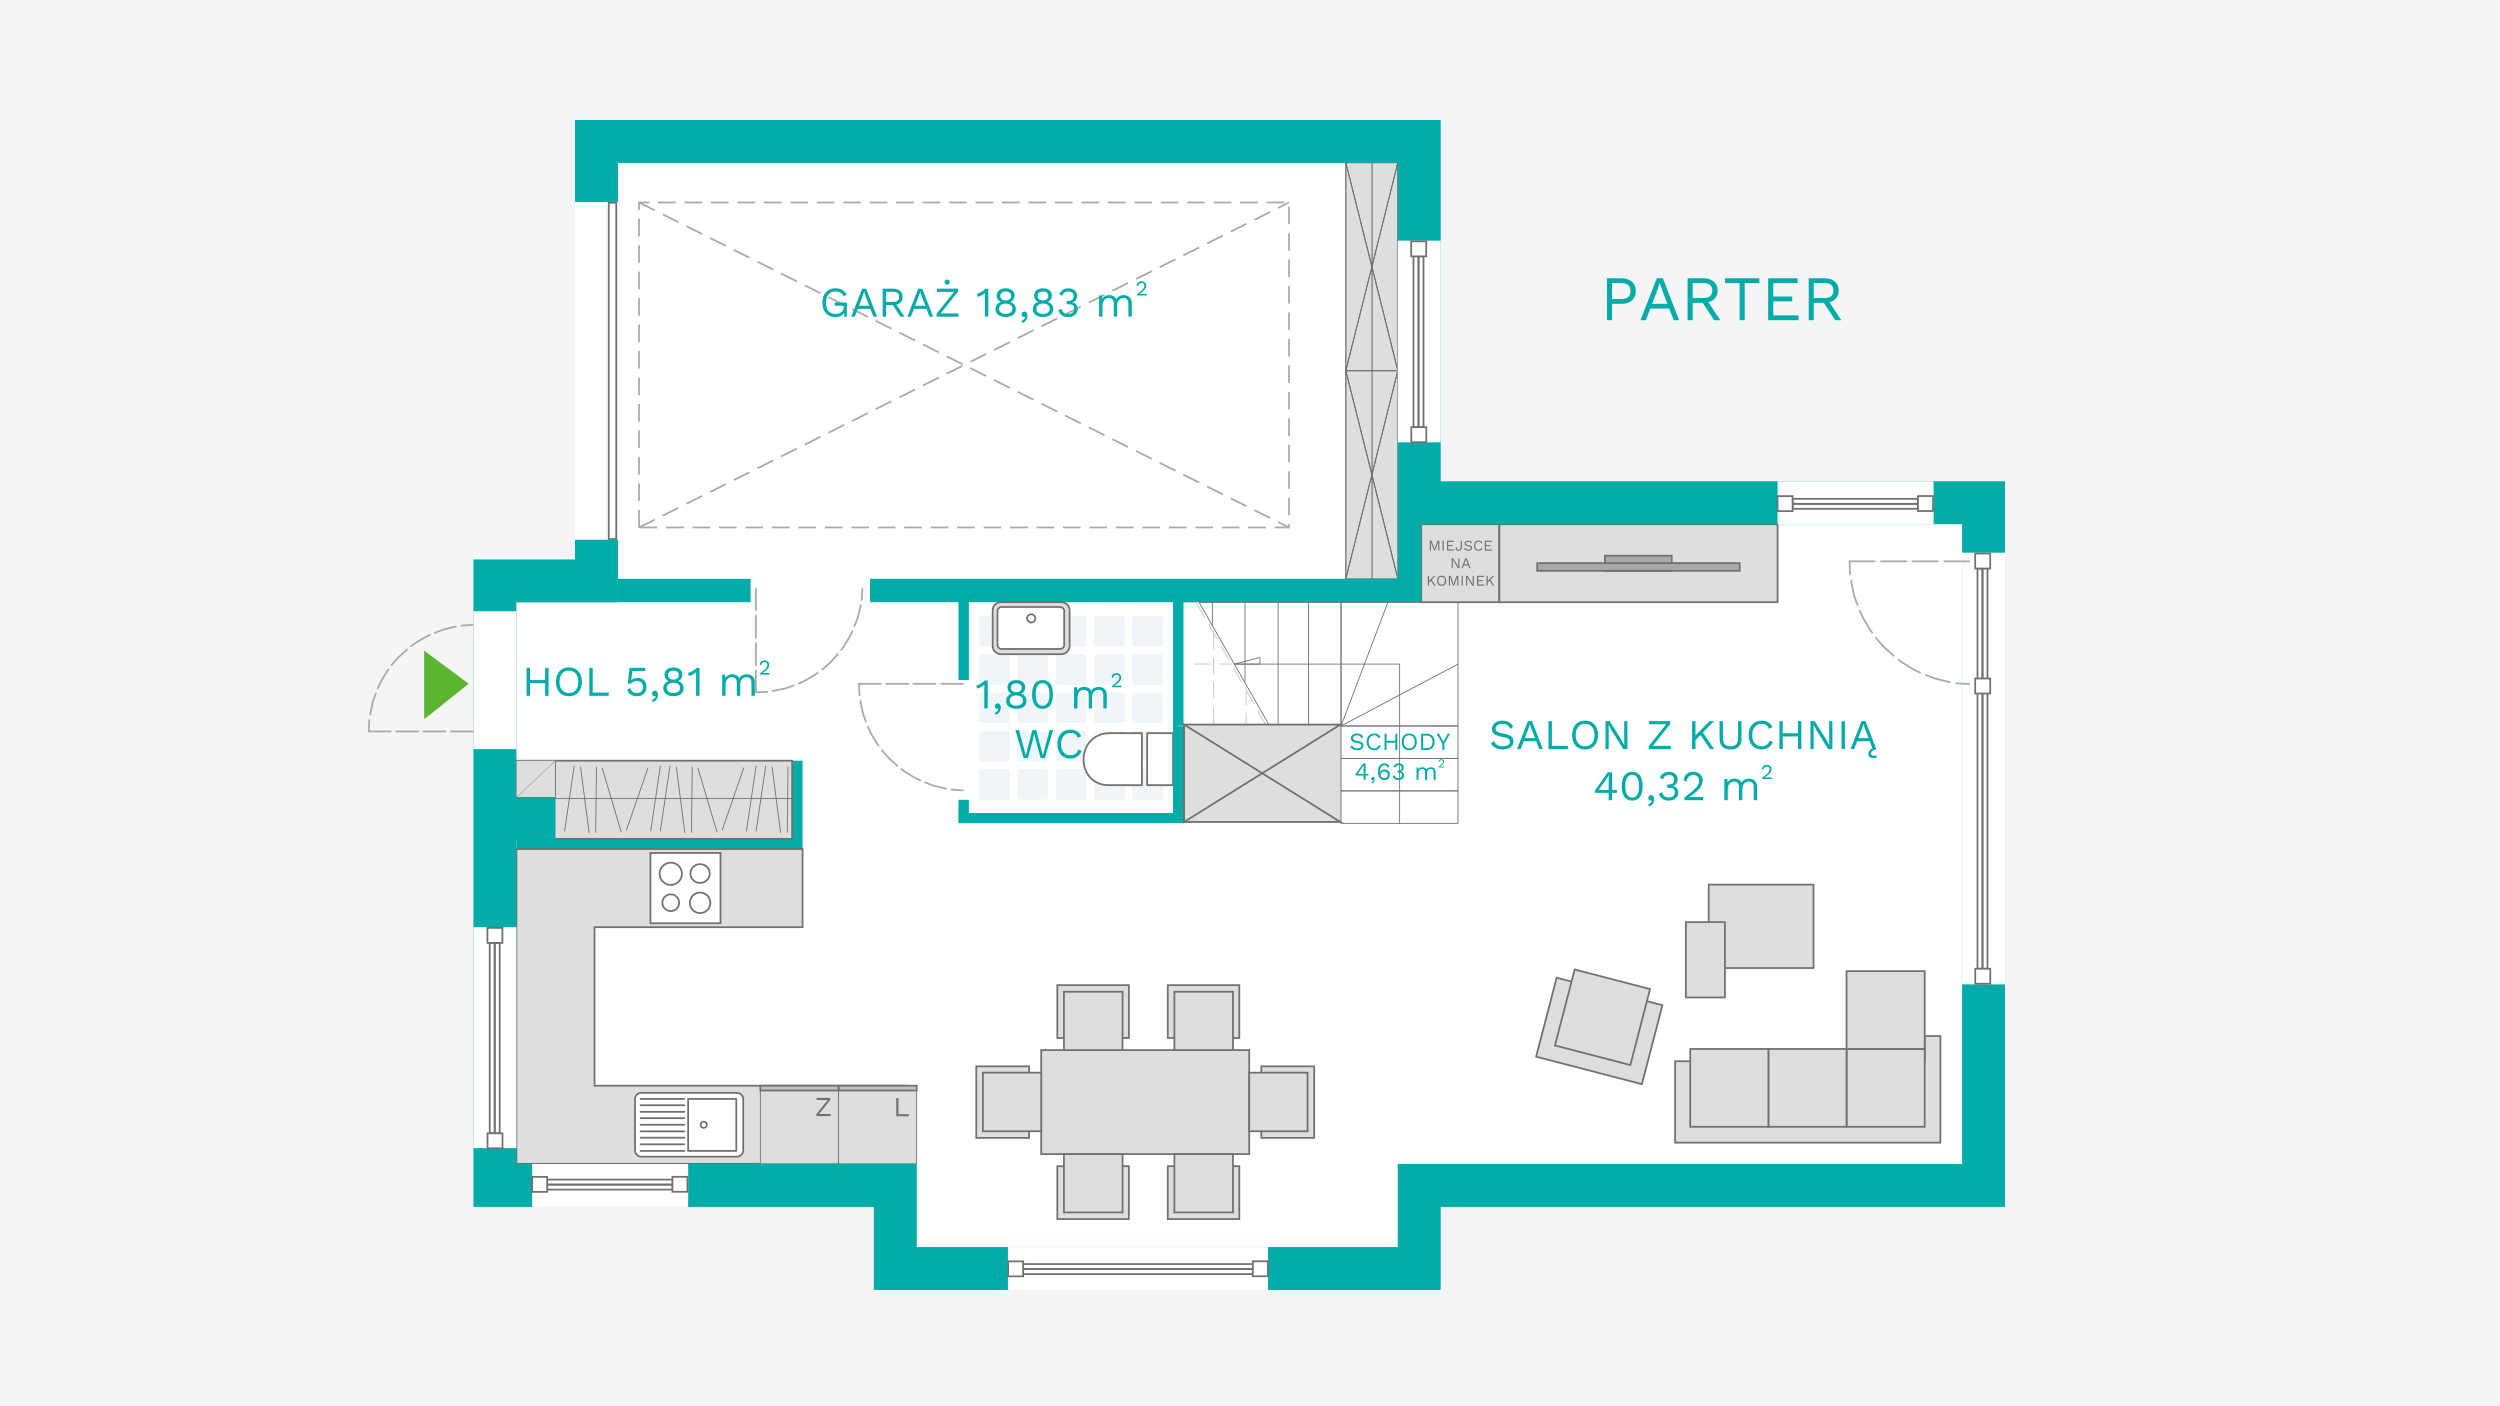 <?xml version="1.0" encoding="UTF-8"?>
<!DOCTYPE svg PUBLIC "-//W3C//DTD SVG 1.1//EN" "http://www.w3.org/Graphics/SVG/1.1/DTD/svg11.dtd">
<!-- Creator: CorelDRAW -->
<svg xmlns="http://www.w3.org/2000/svg" xml:space="preserve" width="500mm" height="281.25mm" style="shape-rendering:geometricPrecision; text-rendering:geometricPrecision; image-rendering:optimizeQuality; fill-rule:evenodd; clip-rule:evenodd"
viewBox="0 0 496.88 279.495"
 xmlns:xlink="http://www.w3.org/1999/xlink">
 <defs>
  <style type="text/css">
   <![CDATA[
    .str6 {stroke:#72706F;stroke-width:0.076}
    .str1 {stroke:#72706F;stroke-width:0.175}
    .str2 {stroke:#72706F;stroke-width:0.175;stroke-linecap:round;stroke-linejoin:round}
    .str7 {stroke:#C2C1C1;stroke-width:0.175;stroke-linecap:round;stroke-linejoin:round}
    .str0 {stroke:#72706F;stroke-width:0.351}
    .str5 {stroke:#72706F;stroke-width:0.351;stroke-linecap:round;stroke-linejoin:round}
    .str3 {stroke:#AAA9A9;stroke-width:0.351;stroke-linecap:round;stroke-linejoin:round}
    .str4 {stroke:#AAA9A9;stroke-width:0.351;stroke-dasharray:3.506 1.753}
    .fil5 {fill:none}
    .fil9 {fill:#AAA9A9}
    .fil6 {fill:#C2C1C1}
    .fil4 {fill:#DEDEDD}
    .fil7 {fill:white}
    .fil1 {fill:white}
    .fil3 {fill:#00ABA8}
    .fil10 {fill:#5BB531}
    .fil2 {fill:#EFF5F8}
    .fil0 {fill:whitesmoke}
    .fil8 {fill:#72706F;fill-rule:nonzero}
    .fil11 {fill:#00ABA8;fill-rule:nonzero}
   ]]>
  </style>
 </defs>
 <g id="Warstwa_x0020_1">
  <polygon class="fil0" points="496.88,279.495 0,279.495 0,0 496.88,0 "/>
  <polygon class="fil1" points="117.918,115.112 117.918,27.772 282.207,27.772 282.207,99.58 394.376,99.58 394.376,236.031 282.207,236.031 282.207,252.547 177.312,252.547 177.312,236.031 97.738,236.031 97.738,115.112 "/>
  <path class="fil2" d="M231.139 122.971l0 4.983c0,0.304 -0.249,0.554 -0.554,0.554l-4.983 0c-0.304,0 -0.554,-0.249 -0.554,-0.554l0 -4.983c0,-0.304 0.249,-0.554 0.554,-0.554l4.983 0c0.304,0 0.554,0.249 0.554,0.554z"/>
  <path class="fil2" d="M231.139 130.582l0 4.983c0,0.304 -0.249,0.554 -0.554,0.554l-4.983 0c-0.304,0 -0.554,-0.249 -0.554,-0.554l0 -4.983c0,-0.304 0.249,-0.554 0.554,-0.554l4.983 0c0.304,0 0.554,0.249 0.554,0.554z"/>
  <path class="fil2" d="M231.139 138.193l0 4.983c0,0.304 -0.249,0.554 -0.554,0.554l-4.983 0c-0.304,0 -0.554,-0.249 -0.554,-0.554l0 -4.983c0,-0.304 0.249,-0.554 0.554,-0.554l4.983 0c0.304,0 0.554,0.249 0.554,0.554z"/>
  <path class="fil2" d="M231.139 145.805l0 4.983c0,0.304 -0.249,0.554 -0.554,0.554l-4.983 0c-0.304,0 -0.554,-0.249 -0.554,-0.554l0 -4.983c0,-0.304 0.249,-0.554 0.554,-0.554l4.983 0c0.304,0 0.554,0.249 0.554,0.554z"/>
  <path class="fil2" d="M231.139 153.416l0 4.983c0,0.304 -0.249,0.554 -0.554,0.554l-4.983 0c-0.304,0 -0.554,-0.249 -0.554,-0.554l0 -4.983c0,-0.304 0.249,-0.554 0.554,-0.554l4.983 0c0.304,0 0.554,0.249 0.554,0.554z"/>
  <path class="fil2" d="M223.528 122.971l0 4.983c0,0.304 -0.249,0.554 -0.554,0.554l-4.983 0c-0.304,0 -0.554,-0.249 -0.554,-0.554l0 -4.983c0,-0.304 0.249,-0.554 0.554,-0.554l4.983 0c0.304,0 0.554,0.249 0.554,0.554z"/>
  <path class="fil2" d="M223.528 130.582l0 4.983c0,0.304 -0.249,0.554 -0.554,0.554l-4.983 0c-0.304,0 -0.554,-0.249 -0.554,-0.554l0 -4.983c0,-0.304 0.249,-0.554 0.554,-0.554l4.983 0c0.304,0 0.554,0.249 0.554,0.554z"/>
  <path class="fil2" d="M223.528 138.193l0 4.983c0,0.304 -0.249,0.554 -0.554,0.554l-4.983 0c-0.304,0 -0.554,-0.249 -0.554,-0.554l0 -4.983c0,-0.304 0.249,-0.554 0.554,-0.554l4.983 0c0.304,0 0.554,0.249 0.554,0.554z"/>
  <path class="fil2" d="M223.528 145.805l0 4.983c0,0.304 -0.249,0.554 -0.554,0.554l-4.983 0c-0.304,0 -0.554,-0.249 -0.554,-0.554l0 -4.983c0,-0.304 0.249,-0.554 0.554,-0.554l4.983 0c0.304,0 0.554,0.249 0.554,0.554z"/>
  <path class="fil2" d="M223.528 153.416l0 4.983c0,0.304 -0.249,0.554 -0.554,0.554l-4.983 0c-0.304,0 -0.554,-0.249 -0.554,-0.554l0 -4.983c0,-0.304 0.249,-0.554 0.554,-0.554l4.983 0c0.304,0 0.554,0.249 0.554,0.554z"/>
  <path class="fil2" d="M215.917 122.971l0 4.983c0,0.304 -0.249,0.554 -0.554,0.554l-4.983 0c-0.304,0 -0.554,-0.249 -0.554,-0.554l0 -4.983c0,-0.304 0.249,-0.554 0.554,-0.554l4.983 0c0.304,0 0.554,0.249 0.554,0.554z"/>
  <path class="fil2" d="M215.917 130.582l0 4.983c0,0.304 -0.249,0.554 -0.554,0.554l-4.983 0c-0.304,0 -0.554,-0.249 -0.554,-0.554l0 -4.983c0,-0.304 0.249,-0.554 0.554,-0.554l4.983 0c0.304,0 0.554,0.249 0.554,0.554z"/>
  <path class="fil2" d="M215.917 138.193l0 4.983c0,0.304 -0.249,0.554 -0.554,0.554l-4.983 0c-0.304,0 -0.554,-0.249 -0.554,-0.554l0 -4.983c0,-0.304 0.249,-0.554 0.554,-0.554l4.983 0c0.304,0 0.554,0.249 0.554,0.554z"/>
  <path class="fil2" d="M215.917 145.805l0 4.983c0,0.304 -0.249,0.554 -0.554,0.554l-4.983 0c-0.304,0 -0.554,-0.249 -0.554,-0.554l0 -4.983c0,-0.304 0.249,-0.554 0.554,-0.554l4.983 0c0.304,0 0.554,0.249 0.554,0.554z"/>
  <path class="fil2" d="M215.917 153.416l0 4.983c0,0.304 -0.249,0.554 -0.554,0.554l-4.983 0c-0.304,0 -0.554,-0.249 -0.554,-0.554l0 -4.983c0,-0.304 0.249,-0.554 0.554,-0.554l4.983 0c0.304,0 0.554,0.249 0.554,0.554z"/>
  <path class="fil2" d="M208.306 122.971l0 4.983c0,0.304 -0.249,0.554 -0.554,0.554l-4.983 0c-0.304,0 -0.554,-0.249 -0.554,-0.554l0 -4.983c0,-0.304 0.249,-0.554 0.554,-0.554l4.983 0c0.304,0 0.554,0.249 0.554,0.554z"/>
  <path class="fil2" d="M208.306 130.582l0 4.983c0,0.304 -0.249,0.554 -0.554,0.554l-4.983 0c-0.304,0 -0.554,-0.249 -0.554,-0.554l0 -4.983c0,-0.304 0.249,-0.554 0.554,-0.554l4.983 0c0.304,0 0.554,0.249 0.554,0.554z"/>
  <path class="fil2" d="M208.306 138.193l0 4.983c0,0.304 -0.249,0.554 -0.554,0.554l-4.983 0c-0.304,0 -0.554,-0.249 -0.554,-0.554l0 -4.983c0,-0.304 0.249,-0.554 0.554,-0.554l4.983 0c0.304,0 0.554,0.249 0.554,0.554z"/>
  <path class="fil2" d="M208.306 145.805l0 4.983c0,0.304 -0.249,0.554 -0.554,0.554l-4.983 0c-0.304,0 -0.554,-0.249 -0.554,-0.554l0 -4.983c0,-0.304 0.249,-0.554 0.554,-0.554l4.983 0c0.304,0 0.554,0.249 0.554,0.554z"/>
  <path class="fil2" d="M208.306 153.416l0 4.983c0,0.304 -0.249,0.554 -0.554,0.554l-4.983 0c-0.304,0 -0.554,-0.249 -0.554,-0.554l0 -4.983c0,-0.304 0.249,-0.554 0.554,-0.554l4.983 0c0.304,0 0.554,0.249 0.554,0.554z"/>
  <path class="fil2" d="M200.694 122.971l0 4.983c0,0.304 -0.249,0.554 -0.554,0.554l-4.983 0c-0.304,0 -0.554,-0.249 -0.554,-0.554l0 -4.983c0,-0.304 0.249,-0.554 0.554,-0.554l4.983 0c0.304,0 0.554,0.249 0.554,0.554z"/>
  <path class="fil2" d="M200.694 130.582l0 4.983c0,0.304 -0.249,0.554 -0.554,0.554l-4.983 0c-0.304,0 -0.554,-0.249 -0.554,-0.554l0 -4.983c0,-0.304 0.249,-0.554 0.554,-0.554l4.983 0c0.304,0 0.554,0.249 0.554,0.554z"/>
  <path class="fil2" d="M200.694 138.193l0 4.983c0,0.304 -0.249,0.554 -0.554,0.554l-4.983 0c-0.304,0 -0.554,-0.249 -0.554,-0.554l0 -4.983c0,-0.304 0.249,-0.554 0.554,-0.554l4.983 0c0.304,0 0.554,0.249 0.554,0.554z"/>
  <path class="fil2" d="M200.694 145.805l0 4.983c0,0.304 -0.249,0.554 -0.554,0.554l-4.983 0c-0.304,0 -0.554,-0.249 -0.554,-0.554l0 -4.983c0,-0.304 0.249,-0.554 0.554,-0.554l4.983 0c0.304,0 0.554,0.249 0.554,0.554z"/>
  <path class="fil2" d="M200.694 153.416l0 4.983c0,0.304 -0.249,0.554 -0.554,0.554l-4.983 0c-0.304,0 -0.554,-0.249 -0.554,-0.554l0 -4.983c0,-0.304 0.249,-0.554 0.554,-0.554l4.983 0c0.304,0 0.554,0.249 0.554,0.554z"/>
  <polygon class="fil3" points="122.831,119.689 122.831,115.041 149.191,115.041 149.191,119.689 "/>
  <polygon class="fil4 str0" points="282.47,119.689 282.47,104.19 298.002,104.19 298.002,119.689 "/>
  <polygon class="fil3" points="102.634,168.746 102.634,166.722 157.433,166.722 157.433,151.19 159.511,151.19 159.511,168.746 157.433,168.746 "/>
  <polygon class="fil4 str0" points="353.294,104.19 353.294,119.689 298.002,119.689 298.002,104.19 "/>
  <polygon class="fil4 str1" points="277.822,32.349 272.681,32.349 272.681,53.022 "/>
  <polygon class="fil4 str1" points="277.822,32.349 277.822,73.695 272.681,53.022 "/>
  <polygon class="fil4 str1" points="277.822,73.695 272.681,53.022 272.681,73.695 "/>
  <polygon class="fil4 str1" points="277.822,73.695 272.681,73.695 272.681,94.368 "/>
  <polygon class="fil4 str1" points="277.822,73.695 277.822,115.041 272.681,94.368 "/>
  <polygon class="fil4 str1" points="277.822,115.041 272.681,94.368 272.681,115.041 "/>
  <polygon class="fil4 str1" points="272.681,32.349 272.681,53.022 267.485,32.349 "/>
  <polygon class="fil4 str1" points="272.681,53.022 267.485,32.349 267.485,73.695 "/>
  <polygon class="fil4 str1" points="272.681,53.022 272.681,73.695 267.485,73.695 "/>
  <polygon class="fil4 str1" points="272.681,73.695 272.681,94.368 267.485,73.695 "/>
  <polygon class="fil4 str1" points="272.681,94.368 267.485,73.695 267.485,115.041 "/>
  <polygon class="fil4 str1" points="272.681,94.368 272.681,115.041 267.485,115.041 "/>
  <line class="fil5 str2" x1="277.822" y1="32.349" x2="277.822" y2= "47.827" />
  <line class="fil5 str2" x1="267.485" y1="32.349" x2="267.485" y2= "115.041" />
  <polyline class="fil5 str2" points="267.485,73.695 277.822,73.695 267.485,32.349 "/>
  <line class="fil5 str2" x1="277.822" y1="73.695" x2="267.485" y2= "115.041" />
  <polyline class="fil5 str2" points="277.822,115.041 267.485,73.695 277.822,32.349 "/>
  <line class="fil5 str2" x1="277.822" y1="87.914" x2="277.822" y2= "47.827" />
  <path class="fil5 str3" d="M191.359 135.912l-4.321 0m-1.094 0l-4.375 0m-1.039 0l-4.375 0"/>
  <line class="fil5 str3" x1="175.061" y1="135.912" x2="170.741" y2= "135.912" />
  <polyline class="fil5 str3" points="191.359,157.077 189.335,156.968 189.117,156.913 "/>
  <polyline class="fil5 str3" points="188.023,156.749 187.312,156.585 185.343,156.093 183.866,155.491 "/>
  <polyline class="fil5 str3" points="182.882,155.108 181.569,154.452 179.819,153.358 179.163,152.866 "/>
  <polyline class="fil5 str3" points="178.288,152.21 178.233,152.1 176.702,150.733 175.335,149.202 175.28,149.092 "/>
  <polyline class="fil5 str3" points="174.624,148.217 174.132,147.506 173.092,145.756 172.491,144.444 "/>
  <polyline class="fil5 str3" points="172.108,143.459 171.561,141.983 171.124,139.959 171.014,139.248 "/>
  <polyline class="fil5 str3" points="170.85,138.154 170.795,137.936 170.741,135.912 "/>
  <path class="fil5 str3" d="M150.231 116.973l0 4.321m0 1.094l0 4.375m0 1.039l0 4.375"/>
  <line class="fil5 str3" x1="150.231" y1="133.271" x2="150.231" y2= "137.591" />
  <polyline class="fil5 str3" points="171.396,116.973 171.287,118.997 171.232,119.216 "/>
  <polyline class="fil5 str3" points="171.068,120.309 170.904,121.02 170.412,122.989 169.81,124.466 "/>
  <polyline class="fil5 str3" points="169.427,125.45 168.771,126.763 167.677,128.513 167.185,129.169 "/>
  <polyline class="fil5 str3" points="166.529,130.044 166.419,130.099 165.052,131.63 163.521,132.997 163.411,133.052 "/>
  <polyline class="fil5 str3" points="162.536,133.708 161.825,134.201 160.075,135.24 158.763,135.841 "/>
  <polyline class="fil5 str3" points="157.778,136.224 156.302,136.771 154.278,137.209 153.567,137.318 "/>
  <polyline class="fil5 str3" points="152.473,137.482 152.255,137.537 150.231,137.591 "/>
  <polygon class="fil5 str4" points="127.011,104.834 127.011,40.245 256.189,40.245 256.189,104.834 "/>
  <line class="fil5 str4" x1="127.011" y1="104.834" x2="256.189" y2= "40.245" />
  <line class="fil5 str4" x1="127.011" y1="40.245" x2="256.189" y2= "104.834" />
  <polygon class="fil4 str0" points="157.433,151.19 157.433,166.722 102.634,166.722 102.634,151.19 "/>
  <line class="fil5 str2" x1="102.697" y1="158.706" x2="157.496" y2= "158.706" />
  <path class="fil5 str2" d="M112.213 165.159l1.914 -12.907m1.258 0.164l1.695 13.071m1.313 -0.055l0.164 -12.961m1.148 0.273l3.774 12.633m1.039 -0.438l4.266 -12.305m0.547 12.524l1.914 -12.907"/>
  <path class="fil5 str2" d="M131.245 165.159l1.914 -12.907m1.258 0.164l1.695 13.071m1.313 -0.055l0.164 -12.961m1.148 0.273l3.774 12.633m1.039 -0.438l4.266 -12.305m0.547 12.524l1.914 -12.907"/>
  <line class="fil5 str2" x1="156.457" y1="165.433" x2="156.621" y2= "152.471" />
  <line class="fil5 str2" x1="153.449" y1="152.417" x2="155.144" y2= "165.488" />
  <line class="fil5 str2" x1="150.277" y1="165.159" x2="152.191" y2= "152.253" />
  <polygon class="fil4 str0" points="118.166,215.783 180.129,215.783 180.129,231.315 118.166,231.315 102.634,231.315 102.634,168.75 118.166,168.75 159.511,168.75 159.511,184.281 118.166,184.281 "/>
  <polygon class="fil4 str1" points="166.652,231.315 166.652,215.783 182.184,215.783 182.184,231.315 "/>
  <polygon class="fil4 str1" points="151.12,231.315 151.12,215.783 166.652,215.783 166.652,231.315 "/>
  <polygon class="fil6 str0" points="166.652,216.741 166.652,215.783 182.184,215.783 182.184,216.741 "/>
  <polygon class="fil6 str0" points="151.12,216.741 151.12,215.783 166.652,215.783 166.652,216.741 "/>
  <path class="fil7 str0" d="M147.717 218.437l0 10.224c0,0.678 -0.57,1.232 -1.266,1.232l-18.973 0c-0.697,0 -1.266,-0.554 -1.266,-1.232l0 -10.224c0,-0.678 0.57,-1.232 1.266,-1.232l18.973 0c0.697,0 1.266,0.554 1.266,1.232z"/>
  <line class="fil5 str5" x1="136.005" y1="218.408" x2="127.309" y2= "218.408" />
  <polygon class="fil7 str5" points="136.771,228.744 146.341,228.744 146.341,218.408 136.771,218.408 "/>
  <path class="fil5 str5" d="M136.005 224.861l-8.696 0m8.696 1.258l-8.696 0m8.696 1.313l-8.696 0m8.696 1.313l-8.696 0"/>
  <path class="fil5 str5" d="M136.005 223.549l-8.696 0m8.696 -1.313l-8.696 0m8.696 -1.258l-8.696 0m8.696 -1.313l-8.696 0"/>
  <path class="fil7 str0" d="M140.481 223.549c0,0.342 -0.278,0.62 -0.62,0.62 -0.343,0 -0.62,-0.278 -0.62,-0.62 0,-0.342 0.278,-0.62 0.62,-0.62 0.342,0 0.62,0.278 0.62,0.62z"/>
  <path class="fil8" d="M286.077 109.434l-0.226 0 0 -1.233 0.027 -0.517 -0.003 0 -0.645 1.75 -0.202 0 -0.645 -1.75 -0.003 0 0.027 0.517 0 1.233 -0.226 0 0 -1.961 0.366 0 0.431 1.192 0.149 0.49 0.006 0 0.152 -0.487 0.428 -1.195 0.366 0 0 1.961zm0.88 0l-0.238 0 0 -1.961 0.238 0 0 1.961zm2.062 -0.223l0 0.223 -1.42 0 0 -1.961 1.376 0 0 0.223 -1.138 0 0 0.633 0.886 0 0 0.223 -0.886 0 0 0.66 1.183 0zm1.536 -0.449c0,0.22 -0.059,0.392 -0.177,0.516 -0.118,0.124 -0.281,0.186 -0.489,0.186 -0.188,0 -0.334,-0.046 -0.437,-0.138 -0.103,-0.092 -0.155,-0.219 -0.155,-0.382 0,-0.057 0.005,-0.11 0.015,-0.158l0.22 -0.045c-0.008,0.067 -0.012,0.115 -0.012,0.143 0,0.121 0.029,0.21 0.086,0.269 0.057,0.058 0.149,0.088 0.273,0.088 0.162,0 0.276,-0.044 0.34,-0.131 0.064,-0.087 0.097,-0.223 0.097,-0.407l0 -1.23 0.238 0 0 1.29zm1.251 -1.32c0.351,0 0.603,0.139 0.758,0.416l-0.205 0.166c-0.059,-0.131 -0.13,-0.223 -0.212,-0.278 -0.082,-0.054 -0.195,-0.082 -0.337,-0.082 -0.151,0 -0.269,0.031 -0.355,0.094 -0.086,0.062 -0.129,0.142 -0.129,0.239 0,0.063 0.017,0.116 0.05,0.158 0.034,0.042 0.09,0.078 0.168,0.109 0.078,0.031 0.187,0.058 0.325,0.082 0.26,0.044 0.443,0.109 0.551,0.196 0.108,0.087 0.162,0.208 0.162,0.363 0,0.111 -0.031,0.208 -0.094,0.293 -0.062,0.084 -0.151,0.15 -0.266,0.196 -0.115,0.047 -0.248,0.07 -0.398,0.07 -0.198,0 -0.367,-0.039 -0.507,-0.116 -0.14,-0.077 -0.246,-0.18 -0.319,-0.309l0.205 -0.166c0.053,0.117 0.132,0.207 0.236,0.272 0.104,0.064 0.234,0.097 0.391,0.097 0.155,0 0.277,-0.028 0.368,-0.085 0.091,-0.056 0.137,-0.136 0.137,-0.239 0,-0.087 -0.04,-0.157 -0.119,-0.208 -0.079,-0.051 -0.22,-0.095 -0.422,-0.131 -0.262,-0.046 -0.447,-0.111 -0.556,-0.196 -0.109,-0.085 -0.163,-0.204 -0.163,-0.357 0,-0.105 0.03,-0.202 0.089,-0.291 0.059,-0.089 0.145,-0.16 0.256,-0.212 0.111,-0.053 0.24,-0.079 0.386,-0.079zm2.856 1.489c-0.061,0.166 -0.162,0.297 -0.303,0.391 -0.141,0.094 -0.303,0.141 -0.487,0.141 -0.184,0 -0.345,-0.041 -0.481,-0.123 -0.137,-0.082 -0.242,-0.199 -0.317,-0.351 -0.074,-0.152 -0.112,-0.33 -0.112,-0.536 0,-0.204 0.037,-0.382 0.112,-0.535 0.074,-0.153 0.18,-0.27 0.317,-0.352 0.137,-0.082 0.295,-0.123 0.475,-0.123 0.188,0 0.346,0.039 0.474,0.116 0.128,0.077 0.223,0.191 0.287,0.342l-0.235 0.11c-0.044,-0.115 -0.107,-0.201 -0.19,-0.259 -0.083,-0.057 -0.189,-0.086 -0.318,-0.086 -0.135,0 -0.253,0.031 -0.354,0.094 -0.101,0.062 -0.179,0.153 -0.235,0.272 -0.055,0.119 -0.083,0.26 -0.083,0.422 0,0.246 0.059,0.438 0.177,0.578 0.118,0.14 0.279,0.209 0.483,0.209 0.133,0 0.248,-0.034 0.345,-0.101 0.097,-0.067 0.166,-0.166 0.208,-0.297l0.238 0.089zm1.878 0.279l0 0.223 -1.42 0 0 -1.961 1.376 0 0 0.223 -1.138 0 0 0.633 0.886 0 0 0.223 -0.886 0 0 0.66 1.183 0zm-6.474 3.709l-0.294 0 -0.82 -1.314 -0.208 -0.386 -0.003 0 0.012 0.315 0 1.385 -0.226 0 0 -1.961 0.294 0 0.817 1.308 0.211 0.392 0.003 0 -0.012 -0.315 0 -1.385 0.226 0 0 1.961zm1.744 -0.544l-0.889 0 -0.208 0.544 -0.25 0 0.764 -1.961 0.282 0 0.761 1.961 -0.253 0 -0.208 -0.544zm-0.086 -0.223l-0.265 -0.695 -0.092 -0.273 -0.006 0 -0.086 0.265 -0.267 0.704 0.716 0zm-7.346 3.266l-0.351 0.357 0 0.63 -0.238 0 0 -1.961 0.238 0 0 1.01 0.987 -1.01 0.312 0 -0.782 0.799 0.791 1.162 -0.285 0 -0.672 -0.987zm2.151 -1.004c0.184,0 0.345,0.041 0.481,0.123 0.137,0.082 0.242,0.199 0.316,0.351 0.074,0.152 0.112,0.33 0.112,0.536 0,0.206 -0.037,0.385 -0.112,0.536 -0.074,0.152 -0.18,0.269 -0.316,0.351 -0.137,0.082 -0.297,0.123 -0.481,0.123 -0.184,0 -0.345,-0.041 -0.481,-0.123 -0.137,-0.082 -0.242,-0.199 -0.317,-0.351 -0.074,-0.152 -0.112,-0.33 -0.112,-0.536 0,-0.206 0.037,-0.385 0.112,-0.536 0.074,-0.152 0.18,-0.268 0.317,-0.351 0.137,-0.082 0.297,-0.123 0.481,-0.123zm0 0.223c-0.204,0 -0.365,0.07 -0.483,0.209 -0.118,0.14 -0.177,0.332 -0.177,0.578 0,0.246 0.059,0.438 0.177,0.578 0.118,0.14 0.279,0.209 0.483,0.209 0.204,0 0.365,-0.07 0.483,-0.209 0.118,-0.14 0.177,-0.332 0.177,-0.578 0,-0.246 -0.059,-0.438 -0.177,-0.578 -0.118,-0.14 -0.279,-0.209 -0.483,-0.209zm3.328 1.768l-0.226 0 0 -1.233 0.027 -0.517 -0.003 0 -0.645 1.75 -0.202 0 -0.645 -1.75 -0.003 0 0.027 0.517 0 1.233 -0.226 0 0 -1.961 0.366 0 0.431 1.192 0.149 0.49 0.006 0 0.152 -0.487 0.428 -1.195 0.366 0 0 1.961zm0.88 0l-0.238 0 0 -1.961 0.238 0 0 1.961zm2.181 0l-0.294 0 -0.82 -1.314 -0.208 -0.386 -0.003 0 0.012 0.315 0 1.385 -0.226 0 0 -1.961 0.294 0 0.817 1.308 0.211 0.392 0.003 0 -0.012 -0.315 0 -1.385 0.226 0 0 1.961zm2.062 -0.223l0 0.223 -1.42 0 0 -1.961 1.376 0 0 0.223 -1.138 0 0 0.633 0.886 0 0 0.223 -0.886 0 0 0.66 1.183 0zm1.064 -0.764l-0.351 0.357 0 0.63 -0.238 0 0 -1.961 0.238 0 0 1.01 0.987 -1.01 0.312 0 -0.782 0.799 0.791 1.162 -0.285 0 -0.672 -0.987z"/>
  <polygon class="fil8" points="165.092,221.415 165.092,221.825 162.254,221.825 162.254,221.437 164.502,218.625 162.309,218.625 162.309,218.215 165.021,218.215 165.021,218.604 162.774,221.415 "/>
  <polygon class="fil8" points="180.64,221.446 180.64,221.856 178.135,221.856 178.135,218.246 178.573,218.246 178.573,221.446 "/>
  <polygon class="fil7 str0" points="143.2,183.499 143.2,169.532 129.281,169.532 129.281,183.499 "/>
  <path class="fil7 str0" d="M141.067 173.614c0,1.032 -0.862,1.869 -1.925,1.869 -1.063,0 -1.925,-0.837 -1.925,-1.869 0,-1.032 0.862,-1.869 1.925,-1.869 1.063,0 1.925,0.837 1.925,1.869z"/>
  <path class="fil7 str0" d="M141.183 179.442c0,1.127 -0.914,2.041 -2.041,2.041 -1.127,0 -2.041,-0.914 -2.041,-2.041 0,-1.127 0.914,-2.041 2.041,-2.041 1.127,0 2.041,0.914 2.041,2.041z"/>
  <path class="fil7 str0" d="M135.529 173.666c0,1.223 -0.991,2.214 -2.214,2.214 -1.223,0 -2.214,-0.991 -2.214,-2.214 0,-1.222 0.991,-2.214 2.214,-2.214 1.222,0 2.214,0.991 2.214,2.214z"/>
  <path class="fil7 str0" d="M134.981 179.417c0,0.92 -0.746,1.667 -1.667,1.667 -0.92,0 -1.667,-0.746 -1.667,-1.667 0,-0.92 0.746,-1.666 1.667,-1.666 0.92,0 1.667,0.746 1.667,1.666z"/>
  <polygon class="fil4 str0" points="248.288,208.707 248.288,229.38 206.942,229.38 206.942,208.707 "/>
  <g id="_184772376">
   <polygon id="_184772472" class="fil4 str0" points="246.319,206.301 246.319,195.8 232.099,195.8 232.099,206.301 "/>
   <polygon id="_184772400" class="fil4 str0" points="245.061,208.707 245.061,197.113 233.412,197.113 233.412,208.707 "/>
  </g>
  <g id="_184772208">
   <polygon id="_184772304" class="fil4 str0" points="246.319,231.786 246.319,242.287 232.099,242.287 232.099,231.786 "/>
   <polygon id="_184772232" class="fil4 str0" points="245.061,229.38 245.061,240.974 233.412,240.974 233.412,229.38 "/>
  </g>
  <g id="_184772040">
   <polygon id="_184772136" class="fil4 str0" points="250.694,211.936 261.194,211.936 261.194,226.155 250.694,226.155 "/>
   <polygon id="_184772064" class="fil4 str0" points="248.288,213.193 259.882,213.193 259.882,224.842 248.288,224.842 "/>
  </g>
  <g id="_184771872">
   <polygon id="_184771968" class="fil4 str0" points="204.536,211.936 194.035,211.936 194.035,226.155 204.536,226.155 "/>
   <polygon id="_184771896" class="fil4 str0" points="206.942,213.193 195.348,213.193 195.348,224.842 206.942,224.842 "/>
  </g>
  <g id="_184771704">
   <polygon id="_184771800" class="fil4 str0" points="224.365,206.301 224.365,195.8 210.146,195.8 210.146,206.301 "/>
   <polygon id="_184771728" class="fil4 str0" points="223.107,208.707 223.107,197.113 211.458,197.113 211.458,208.707 "/>
  </g>
  <g id="_184771536">
   <polygon id="_184771632" class="fil4 str0" points="224.365,231.786 224.365,242.287 210.146,242.287 210.146,231.786 "/>
   <polygon id="_184771560" class="fil4 str0" points="223.107,229.38 223.107,240.974 211.458,240.974 211.458,229.38 "/>
  </g>
  <g id="_184770384">
   <polygon id="_184770696" class="fil4 str0" points="385.654,210.921 385.654,227.099 332.933,227.099 332.933,210.921 382.533,210.921 382.536,205.904 385.654,205.904 "/>
   <polygon id="_184770624" class="fil4 str0" points="382.536,208.484 382.536,223.952 367.005,223.952 367.005,208.484 "/>
   <polygon id="_184770552" class="fil4 str0" points="367.004,208.484 367.004,223.952 351.472,223.952 351.472,208.484 "/>
   <polygon id="_184770480" class="fil4 str0" points="351.472,208.484 351.472,223.952 335.94,223.952 335.94,208.484 "/>
   <polygon id="_184770408" class="fil4 str0" points="382.536,193.016 382.536,208.484 367.005,208.484 367.005,193.016 "/>
  </g>
  <g id="_184735912">
   <polygon id="_184736008" class="fil4 str0" points="330.408,199.788 326.33,215.48 305.306,210.017 309.384,194.324 "/>
   <polygon id="_184735936" class="fil4 str0" points="327.954,196.584 324.03,211.682 309.05,207.789 312.973,192.691 "/>
  </g>
  <g id="_184735744">
   <polygon id="_184735840" class="fil4 str5" points="339.605,192.396 360.442,192.396 360.442,175.825 339.605,175.825 "/>
   <polygon id="_184735768" class="fil4 str5" points="335.066,198.248 342.832,198.248 342.832,183.263 335.066,183.263 "/>
  </g>
  <polygon class="fil9 str0" points="332.265,110.446 332.265,113.454 318.976,113.454 318.976,110.446 "/>
  <polygon class="fil9 str0" points="345.774,111.923 345.774,113.454 305.522,113.454 305.522,111.923 "/>
  <path class="fil7 str0" d="M226.96 145.72l0 10.336 -6.458 0c-6.853,0.096 -6.862,-10.227 0.005,-10.336l6.452 0z"/>
  <polygon class="fil7 str5" points="227.999,156.056 233.14,156.056 233.14,145.72 227.999,145.72 "/>
  <path class="fil3" d="M190.482 163.605l0 -2.023 0.009 0 0 -2.625 2.078 0 0 2.625 40.571 0 0 -41.892 -40.571 0 0 15.477 -2.078 0 0 -15.477 -17.565 0 0 -4.649 104.879 0 0 -10.851 0 -71.808 -154.991 0 0 87.34 -20.181 0 0 5.141 0 106.481 79.574 0 0 16.516 95.598 0 0 -16.516 112.169 0 0 -127.154 -107.504 0 0 15.499 -4.649 0 -42.603 0 0 43.916 -2.021 0 -0.057 0 -42.658 0zm-76.2 -52.415l0 -87.34 172.054 0 0 71.808 112.169 0 0 144.217 -112.169 0 0 16.516 -112.661 0 0 -16.516 -79.574 0 0 -128.685 20.181 0z"/>
  <path class="fil4 str0" d="M212.587 121.324l0 7.066c0,0.899 -0.743,1.635 -1.652,1.635l-11.989 0c-0.909,0 -1.652,-0.736 -1.652,-1.635l0 -7.066c0,-0.899 0.743,-1.635 1.652,-1.635l11.989 0c0.909,0 1.652,0.736 1.652,1.635z"/>
  <path class="fil7 str0" d="M211.509 121.42l0 6.79c0,0.426 -0.379,0.775 -0.841,0.775l-11.575 0c-0.463,0 -0.841,-0.349 -0.841,-0.775l0 -6.79c0,-0.426 0.379,-0.775 0.841,-0.775l11.575 0c0.463,0 0.841,0.349 0.841,0.775z"/>
  <path class="fil7 str0" d="M205.773 122.911c0,0.45 -0.365,0.816 -0.816,0.816 -0.45,0 -0.816,-0.365 -0.816,-0.816 0,-0.45 0.365,-0.816 0.816,-0.816 0.45,0 0.816,0.365 0.816,0.816z"/>
  <polygon class="fil1" points="102.634,184.273 102.634,228.194 94.102,228.194 94.102,184.273 "/>
  <polygon class="fil1" points="122.814,40.135 122.814,107.274 114.282,107.274 114.282,40.135 "/>
  <polygon class="fil1" points="94.102,148.894 94.102,121.494 102.634,121.494 102.634,148.894 "/>
  <path class="fil5 str3" d="M93.936 145.372l-4.321 0m-1.094 0l-4.375 0m-1.039 0l-4.375 0"/>
  <line class="fil5 str3" x1="77.638" y1="145.372" x2="73.318" y2= "145.372" />
  <polyline class="fil5 str3" points="93.936,124.207 91.912,124.316 91.693,124.371 "/>
  <polyline class="fil5 str3" points="90.6,124.535 89.889,124.699 87.92,125.191 86.443,125.793 "/>
  <polyline class="fil5 str3" points="85.459,126.176 84.146,126.832 82.396,127.926 81.74,128.418 "/>
  <polyline class="fil5 str3" points="80.865,129.074 80.81,129.184 79.279,130.551 77.912,132.082 77.857,132.191 "/>
  <polyline class="fil5 str3" points="77.201,133.067 76.708,133.778 75.669,135.528 75.068,136.84 "/>
  <polyline class="fil5 str3" points="74.685,137.825 74.138,139.301 73.7,141.325 73.591,142.036 "/>
  <polyline class="fil5 str3" points="73.427,143.13 73.372,143.348 73.318,145.372 "/>
  <polygon class="fil10" points="93.144,135.888 84.299,129.317 84.305,142.958 "/>
  <polygon class="fil4 str1" points="110.4,151.19 110.4,158.502 102.634,158.502 102.634,151.19 "/>
  <polygon class="fil4 str6" points="110.4,151.19 102.634,158.502 102.634,151.19 "/>
  <polygon class="fil1" points="353.294,104.19 353.294,95.658 384.303,95.658 384.303,104.19 "/>
  <polygon class="fil1" points="398.506,109.845 398.506,195.653 389.974,195.653 389.974,109.845 "/>
  <path class="fil11" d="M322.326 55.308c0.841,0 1.519,0.229 2.032,0.688 0.513,0.459 0.77,1.075 0.77,1.849 0,0.774 -0.257,1.39 -0.77,1.849 -0.513,0.459 -1.191,0.688 -2.032,0.688l-1.931 0 0 3.256 -1.01 0 0 -8.33 2.941 0zm-0.151 4.127c0.648,0 1.125,-0.133 1.433,-0.398 0.307,-0.265 0.461,-0.663 0.461,-1.193 0,-0.53 -0.154,-0.928 -0.461,-1.193 -0.307,-0.265 -0.785,-0.398 -1.433,-0.398l-1.78 0 0 3.18 1.78 0zm9.592 1.893l-3.774 0 -0.883 2.31 -1.06 0 3.244 -8.33 1.199 0 3.231 8.33 -1.073 0 -0.883 -2.31zm-0.366 -0.947l-1.123 -2.953 -0.391 -1.161 -0.025 0 -0.366 1.123 -1.136 2.991 3.042 0zm7.017 -0.202l-1.994 0 0 3.458 -1.01 0 0 -8.33 3.155 0c0.85,0 1.531,0.219 2.045,0.656 0.513,0.438 0.77,1.031 0.77,1.78 0,0.589 -0.164,1.085 -0.492,1.489 -0.328,0.404 -0.778,0.682 -1.35,0.833l2.347 3.572 -1.199 0 -2.272 -3.458zm-1.994 -0.947l2.133 0c1.178,0 1.767,-0.496 1.767,-1.489 0,-0.993 -0.589,-1.489 -1.767,-1.489l-2.133 0 0 2.978zm13.239 -2.978l-2.903 0 0 7.383 -1.01 0 0 -7.383 -2.903 0 0 -0.947 6.815 0 0 0.947zm7.8 6.437l0 0.947 -6.033 0 0 -8.33 5.843 0 0 0.947 -4.834 0 0 2.688 3.761 0 0 0.947 -3.761 0 0 2.802 5.023 0zm5.023 -2.512l-1.994 0 0 3.458 -1.01 0 0 -8.33 3.155 0c0.85,0 1.531,0.219 2.045,0.656 0.513,0.438 0.77,1.031 0.77,1.78 0,0.589 -0.164,1.085 -0.492,1.489 -0.328,0.404 -0.778,0.682 -1.35,0.833l2.347 3.572 -1.199 0 -2.272 -3.458zm-1.994 -0.947l2.133 0c1.178,0 1.767,-0.496 1.767,-1.489 0,-0.993 -0.589,-1.489 -1.767,-1.489l-2.133 0 0 2.978z"/>
  <path class="fil11" d="M168.307 60.131l0 2.802 -0.505 0 -0.025 -0.749c-0.163,0.269 -0.391,0.475 -0.686,0.618 -0.295,0.143 -0.649,0.215 -1.064,0.215 -0.522,0 -0.976,-0.116 -1.363,-0.349 -0.387,-0.233 -0.686,-0.564 -0.896,-0.993 -0.21,-0.429 -0.316,-0.935 -0.316,-1.519 0,-0.578 0.108,-1.083 0.324,-1.514 0.216,-0.432 0.519,-0.764 0.909,-0.997 0.39,-0.233 0.843,-0.349 1.359,-0.349 0.55,0 1.003,0.104 1.359,0.311 0.356,0.207 0.644,0.527 0.862,0.959l-0.614 0.337c-0.123,-0.314 -0.324,-0.555 -0.602,-0.724 -0.278,-0.168 -0.613,-0.252 -1.005,-0.252 -0.376,0 -0.705,0.09 -0.989,0.269 -0.283,0.18 -0.503,0.436 -0.66,0.77 -0.157,0.334 -0.236,0.731 -0.236,1.191 0,0.707 0.163,1.255 0.488,1.645 0.325,0.39 0.794,0.585 1.405,0.585 0.482,0 0.876,-0.123 1.182,-0.37 0.306,-0.247 0.459,-0.6 0.459,-1.06l0 -0.193 -1.767 0 0 -0.631 2.381 0zm4.695 1.262l-2.516 0 -0.589 1.54 -0.707 0 2.162 -5.553 0.799 0 2.154 5.553 -0.715 0 -0.589 -1.54zm-0.244 -0.631l-0.749 -1.969 -0.261 -0.774 -0.017 0 -0.244 0.749 -0.757 1.994 2.028 0zm4.678 -0.135l-1.329 0 0 2.305 -0.673 0 0 -5.553 2.103 0c0.567,0 1.021,0.146 1.363,0.437 0.342,0.292 0.513,0.687 0.513,1.186 0,0.393 -0.109,0.724 -0.328,0.993 -0.219,0.269 -0.519,0.454 -0.9,0.555l1.565 2.381 -0.799 0 -1.514 -2.305zm-1.329 -0.631l1.422 0c0.785,0 1.178,-0.331 1.178,-0.993 0,-0.662 -0.393,-0.993 -1.178,-0.993l-1.422 0 0 1.986zm8.044 1.397l-2.516 0 -0.589 1.54 -0.707 0 2.162 -5.553 0.799 0 2.154 5.553 -0.715 0 -0.589 -1.54zm-0.244 -0.631l-0.749 -1.969 -0.261 -0.774 -0.017 0 -0.244 0.749 -0.757 1.994 2.028 0zm6.605 1.54l0 0.631 -4.367 0 0 -0.597 3.458 -4.325 -3.374 0 0 -0.631 4.173 0 0 0.597 -3.458 4.325 3.567 0zm-2.263 -6.739c0.151,0 0.273,0.046 0.366,0.139 0.093,0.093 0.139,0.215 0.139,0.366 0,0.151 -0.046,0.273 -0.139,0.366 -0.093,0.093 -0.215,0.139 -0.366,0.139 -0.151,0 -0.273,-0.046 -0.366,-0.139 -0.093,-0.093 -0.139,-0.215 -0.139,-0.366 0,-0.151 0.046,-0.273 0.139,-0.366 0.093,-0.093 0.215,-0.139 0.366,-0.139zm8.178 1.817l0 5.553 -0.673 0 0 -4.072c0,-0.118 0.006,-0.334 0.017,-0.648 -0.191,0.185 -0.412,0.346 -0.665,0.484 -0.252,0.137 -0.51,0.237 -0.774,0.299l-0.177 -0.614c0.135,-0.017 0.317,-0.08 0.547,-0.189 0.23,-0.109 0.452,-0.238 0.665,-0.387 0.213,-0.149 0.37,-0.29 0.471,-0.425l0.589 0zm3.45 -0.076c0.539,0 0.968,0.13 1.287,0.391 0.32,0.261 0.48,0.616 0.48,1.064 0,0.286 -0.069,0.537 -0.206,0.753 -0.137,0.216 -0.33,0.38 -0.576,0.492l0 0.008c0.325,0.123 0.579,0.306 0.762,0.547 0.182,0.241 0.273,0.533 0.273,0.875 0,0.32 -0.083,0.599 -0.248,0.837 -0.165,0.238 -0.401,0.422 -0.707,0.551 -0.306,0.129 -0.661,0.194 -1.064,0.194 -0.404,0 -0.757,-0.064 -1.06,-0.194 -0.303,-0.129 -0.538,-0.313 -0.707,-0.551 -0.168,-0.238 -0.252,-0.517 -0.252,-0.837 0,-0.336 0.091,-0.628 0.273,-0.875 0.182,-0.247 0.439,-0.429 0.77,-0.547l0 -0.008c-0.247,-0.107 -0.44,-0.269 -0.581,-0.488 -0.14,-0.219 -0.21,-0.471 -0.21,-0.757 0,-0.449 0.16,-0.804 0.48,-1.064 0.32,-0.261 0.749,-0.391 1.287,-0.391zm0 0.631c-0.331,0 -0.592,0.079 -0.782,0.236 -0.191,0.157 -0.286,0.376 -0.286,0.656 0,0.269 0.098,0.484 0.294,0.644 0.196,0.16 0.454,0.24 0.774,0.24 0.32,0 0.578,-0.08 0.774,-0.24 0.196,-0.16 0.294,-0.374 0.294,-0.644 0,-0.281 -0.095,-0.499 -0.286,-0.656 -0.191,-0.157 -0.451,-0.236 -0.782,-0.236zm0 4.451c0.41,0 0.732,-0.091 0.968,-0.273 0.236,-0.182 0.353,-0.43 0.353,-0.745 0,-0.32 -0.119,-0.571 -0.358,-0.753 -0.238,-0.182 -0.56,-0.273 -0.963,-0.273 -0.398,0 -0.718,0.093 -0.959,0.278 -0.241,0.185 -0.362,0.435 -0.362,0.749 0,0.314 0.119,0.562 0.358,0.745 0.238,0.182 0.559,0.273 0.963,0.273zm3.711 -0.463c0.196,0 0.351,0.076 0.463,0.227 0.112,0.151 0.168,0.348 0.168,0.589 0,0.297 -0.076,0.572 -0.227,0.825 -0.151,0.252 -0.382,0.452 -0.69,0.597l-0.353 -0.328c0.219,-0.073 0.401,-0.188 0.547,-0.345 0.146,-0.157 0.238,-0.328 0.278,-0.513l-0.034 -0.017c-0.05,0.039 -0.129,0.059 -0.236,0.059 -0.118,0 -0.224,-0.046 -0.32,-0.139 -0.095,-0.093 -0.143,-0.223 -0.143,-0.391 0,-0.151 0.053,-0.283 0.16,-0.396 0.107,-0.112 0.236,-0.168 0.387,-0.168zm3.71 -4.619c0.539,0 0.968,0.13 1.287,0.391 0.32,0.261 0.48,0.616 0.48,1.064 0,0.286 -0.069,0.537 -0.206,0.753 -0.137,0.216 -0.33,0.38 -0.576,0.492l0 0.008c0.325,0.123 0.579,0.306 0.762,0.547 0.182,0.241 0.273,0.533 0.273,0.875 0,0.32 -0.083,0.599 -0.248,0.837 -0.165,0.238 -0.401,0.422 -0.707,0.551 -0.306,0.129 -0.661,0.194 -1.064,0.194 -0.404,0 -0.757,-0.064 -1.06,-0.194 -0.303,-0.129 -0.538,-0.313 -0.707,-0.551 -0.168,-0.238 -0.252,-0.517 -0.252,-0.837 0,-0.336 0.091,-0.628 0.273,-0.875 0.182,-0.247 0.439,-0.429 0.77,-0.547l0 -0.008c-0.247,-0.107 -0.44,-0.269 -0.581,-0.488 -0.14,-0.219 -0.21,-0.471 -0.21,-0.757 0,-0.449 0.16,-0.804 0.48,-1.064 0.32,-0.261 0.749,-0.391 1.287,-0.391zm0 0.631c-0.331,0 -0.592,0.079 -0.782,0.236 -0.191,0.157 -0.286,0.376 -0.286,0.656 0,0.269 0.098,0.484 0.294,0.644 0.196,0.16 0.454,0.24 0.774,0.24 0.32,0 0.578,-0.08 0.774,-0.24 0.196,-0.16 0.294,-0.374 0.294,-0.644 0,-0.281 -0.095,-0.499 -0.286,-0.656 -0.191,-0.157 -0.451,-0.236 -0.782,-0.236zm0 4.451c0.41,0 0.732,-0.091 0.968,-0.273 0.236,-0.182 0.353,-0.43 0.353,-0.745 0,-0.32 -0.119,-0.571 -0.358,-0.753 -0.238,-0.182 -0.56,-0.273 -0.963,-0.273 -0.398,0 -0.718,0.093 -0.959,0.278 -0.241,0.185 -0.362,0.435 -0.362,0.749 0,0.314 0.119,0.562 0.358,0.745 0.238,0.182 0.559,0.273 0.963,0.273zm5.04 -5.09c0.365,0 0.677,0.066 0.938,0.198 0.261,0.132 0.459,0.307 0.593,0.526 0.135,0.219 0.202,0.46 0.202,0.724 0,0.258 -0.048,0.491 -0.143,0.698 -0.095,0.208 -0.223,0.372 -0.383,0.492 -0.16,0.121 -0.332,0.181 -0.517,0.181l0 0.017c0.353,0 0.637,0.128 0.85,0.383 0.213,0.255 0.32,0.565 0.32,0.93 0,0.297 -0.08,0.567 -0.24,0.808 -0.16,0.241 -0.388,0.429 -0.686,0.564 -0.297,0.135 -0.639,0.202 -1.026,0.202 -0.926,0 -1.565,-0.443 -1.918,-1.329l0.623 -0.328c0.112,0.342 0.268,0.599 0.467,0.77 0.199,0.171 0.492,0.257 0.879,0.257 0.376,0 0.67,-0.094 0.883,-0.282 0.213,-0.188 0.32,-0.43 0.32,-0.728 0,-0.342 -0.102,-0.582 -0.307,-0.719 -0.205,-0.137 -0.529,-0.206 -0.972,-0.206l-0.219 0 0 -0.631 0.219 0c0.768,0 1.153,-0.314 1.153,-0.942 0,-0.314 -0.088,-0.551 -0.265,-0.711 -0.177,-0.16 -0.43,-0.24 -0.761,-0.24 -0.325,0 -0.585,0.074 -0.778,0.223 -0.193,0.149 -0.327,0.358 -0.4,0.627l-0.631 -0.295c0.135,-0.365 0.363,-0.653 0.686,-0.867 0.322,-0.213 0.694,-0.32 1.115,-0.32zm10.997 1.346c0.28,0 0.543,0.057 0.787,0.173 0.244,0.115 0.442,0.293 0.593,0.534 0.151,0.241 0.227,0.539 0.227,0.892l0 2.692 -0.673 0 0 -2.625c0,-0.365 -0.091,-0.635 -0.273,-0.812 -0.182,-0.177 -0.422,-0.265 -0.719,-0.265 -0.224,0 -0.43,0.055 -0.618,0.164 -0.188,0.109 -0.339,0.269 -0.454,0.48 -0.115,0.21 -0.173,0.461 -0.173,0.753l0 2.305 -0.673 0 0 -2.625c0,-0.365 -0.091,-0.635 -0.273,-0.812 -0.182,-0.177 -0.422,-0.265 -0.719,-0.265 -0.202,0 -0.398,0.052 -0.589,0.156 -0.191,0.104 -0.348,0.265 -0.471,0.484 -0.123,0.219 -0.185,0.491 -0.185,0.816l0 2.246 -0.673 0 0 -4.207 0.589 0 0.042 0.656c0.146,-0.247 0.338,-0.432 0.576,-0.555 0.238,-0.123 0.495,-0.185 0.77,-0.185 0.308,0 0.593,0.07 0.854,0.21 0.261,0.14 0.459,0.345 0.593,0.614 0.123,-0.269 0.325,-0.474 0.606,-0.614 0.28,-0.14 0.566,-0.21 0.858,-0.21zm2.659 -0.188c0.384,-0.283 0.679,-0.517 0.883,-0.701 0.205,-0.184 0.352,-0.35 0.44,-0.501 0.088,-0.15 0.132,-0.307 0.132,-0.473 0,-0.165 -0.053,-0.3 -0.16,-0.402 -0.107,-0.102 -0.25,-0.153 -0.429,-0.153 -0.188,0 -0.339,0.062 -0.456,0.185 -0.116,0.123 -0.185,0.29 -0.205,0.501l-0.294 -0.177c0.036,-0.25 0.139,-0.45 0.306,-0.6 0.167,-0.15 0.387,-0.224 0.662,-0.224 0.185,0 0.349,0.036 0.491,0.109 0.142,0.073 0.25,0.175 0.325,0.307 0.076,0.132 0.114,0.283 0.114,0.454 0,0.179 -0.042,0.352 -0.128,0.517 -0.086,0.165 -0.226,0.339 -0.419,0.522 -0.194,0.182 -0.454,0.383 -0.782,0.602l0 0.004c0.185,-0.008 0.324,-0.013 0.416,-0.013l0.972 0 0 0.316 -1.868 0 0 -0.273z"/>
  <path class="fil11" d="M298.605 143.235c0.993,0 1.708,0.393 2.146,1.178l-0.581 0.471c-0.168,-0.37 -0.369,-0.632 -0.602,-0.787 -0.233,-0.154 -0.551,-0.231 -0.955,-0.231 -0.426,0 -0.761,0.088 -1.005,0.265 -0.244,0.177 -0.366,0.402 -0.366,0.677 0,0.179 0.048,0.328 0.143,0.446 0.095,0.118 0.254,0.22 0.475,0.307 0.222,0.087 0.529,0.164 0.921,0.231 0.735,0.123 1.255,0.308 1.561,0.555 0.306,0.247 0.459,0.589 0.459,1.026 0,0.314 -0.088,0.59 -0.265,0.829 -0.177,0.238 -0.428,0.424 -0.753,0.555 -0.325,0.132 -0.701,0.198 -1.128,0.198 -0.561,0 -1.039,-0.109 -1.434,-0.328 -0.396,-0.219 -0.697,-0.51 -0.905,-0.875l0.581 -0.471c0.151,0.331 0.374,0.588 0.669,0.77 0.294,0.182 0.663,0.273 1.106,0.273 0.437,0 0.785,-0.08 1.043,-0.24 0.258,-0.16 0.387,-0.386 0.387,-0.677 0,-0.247 -0.112,-0.443 -0.337,-0.589 -0.224,-0.146 -0.623,-0.269 -1.195,-0.37 -0.74,-0.129 -1.265,-0.314 -1.573,-0.555 -0.308,-0.241 -0.463,-0.578 -0.463,-1.01 0,-0.297 0.084,-0.572 0.252,-0.825 0.168,-0.252 0.41,-0.453 0.724,-0.602 0.314,-0.149 0.679,-0.223 1.094,-0.223zm6.731 4.098l-2.516 0 -0.589 1.54 -0.707 0 2.162 -5.553 0.799 0 2.154 5.553 -0.715 0 -0.589 -1.54zm-0.244 -0.631l-0.749 -1.969 -0.261 -0.774 -0.017 0 -0.244 0.749 -0.757 1.994 2.028 0zm6.529 1.54l0 0.631 -3.854 0 0 -5.553 0.673 0 0 4.922 3.181 0zm3.416 -5.006c0.522,0 0.976,0.116 1.363,0.349 0.387,0.233 0.686,0.564 0.896,0.993 0.21,0.429 0.316,0.935 0.316,1.519 0,0.583 -0.105,1.09 -0.316,1.519 -0.21,0.429 -0.509,0.76 -0.896,0.993 -0.387,0.233 -0.841,0.349 -1.363,0.349 -0.522,0 -0.976,-0.116 -1.363,-0.349 -0.387,-0.233 -0.686,-0.564 -0.896,-0.993 -0.21,-0.429 -0.316,-0.935 -0.316,-1.519 0,-0.583 0.105,-1.09 0.316,-1.519 0.21,-0.429 0.509,-0.76 0.896,-0.993 0.387,-0.233 0.841,-0.349 1.363,-0.349zm0 0.631c-0.578,0 -1.033,0.198 -1.367,0.593 -0.334,0.396 -0.501,0.941 -0.501,1.637 0,0.696 0.167,1.241 0.501,1.637 0.334,0.395 0.79,0.593 1.367,0.593 0.578,0 1.034,-0.198 1.367,-0.593 0.334,-0.396 0.501,-0.941 0.501,-1.637 0,-0.696 -0.167,-1.241 -0.501,-1.637 -0.334,-0.395 -0.79,-0.593 -1.367,-0.593zm8.414 5.006l-0.833 0 -2.322 -3.719 -0.589 -1.094 -0.008 0 0.034 0.892 0 3.921 -0.639 0 0 -5.553 0.833 0 2.314 3.702 0.597 1.111 0.008 0 -0.034 -0.892 0 -3.921 0.639 0 0 5.553zm8.616 -0.631l0 0.631 -4.367 0 0 -0.597 3.458 -4.325 -3.374 0 0 -0.631 4.173 0 0 0.597 -3.458 4.325 3.567 0zm5.906 -2.162l-0.993 1.01 0 1.784 -0.673 0 0 -5.553 0.673 0 0 2.861 2.793 -2.861 0.883 0 -2.213 2.263 2.238 3.29 -0.808 0 -1.902 -2.793zm8.153 0.724c0,0.712 -0.187,1.249 -0.559,1.611 -0.373,0.362 -0.913,0.543 -1.62,0.543 -0.707,0 -1.247,-0.182 -1.62,-0.547 -0.373,-0.365 -0.56,-0.9 -0.56,-1.607l0 -3.483 0.673 0 0 3.315c0,0.583 0.122,1.011 0.366,1.283 0.244,0.272 0.624,0.408 1.14,0.408 0.516,0 0.896,-0.136 1.14,-0.408 0.244,-0.272 0.366,-0.7 0.366,-1.283l0 -3.315 0.673 0 0 3.483zm6.235 0.648c-0.174,0.471 -0.46,0.84 -0.858,1.106 -0.398,0.266 -0.858,0.4 -1.38,0.4 -0.522,0 -0.976,-0.116 -1.363,-0.349 -0.387,-0.233 -0.686,-0.564 -0.896,-0.993 -0.21,-0.429 -0.316,-0.935 -0.316,-1.519 0,-0.578 0.105,-1.083 0.316,-1.514 0.21,-0.432 0.509,-0.764 0.896,-0.997 0.387,-0.233 0.836,-0.349 1.346,-0.349 0.533,0 0.98,0.109 1.342,0.328 0.362,0.219 0.632,0.541 0.812,0.968l-0.665 0.311c-0.123,-0.325 -0.303,-0.569 -0.539,-0.732 -0.236,-0.163 -0.536,-0.244 -0.9,-0.244 -0.381,0 -0.715,0.088 -1.001,0.265 -0.286,0.177 -0.508,0.433 -0.665,0.77 -0.157,0.337 -0.236,0.735 -0.236,1.195 0,0.696 0.167,1.241 0.501,1.637 0.334,0.395 0.79,0.593 1.367,0.593 0.376,0 0.701,-0.095 0.976,-0.286 0.275,-0.191 0.471,-0.471 0.589,-0.841l0.673 0.252zm5.654 -4.131l0 5.553 -0.673 0 0 -2.499 -3.012 0 0 2.499 -0.673 0 0 -5.553 0.673 0 0 2.423 3.012 0 0 -2.423 0.673 0zm6.176 5.553l-0.833 0 -2.322 -3.719 -0.589 -1.094 -0.008 0 0.034 0.892 0 3.921 -0.639 0 0 -5.553 0.833 0 2.314 3.702 0.597 1.111 0.008 0 -0.034 -0.892 0 -3.921 0.639 0 0 5.553zm2.49 0l-0.673 0 0 -5.553 0.673 0 0 5.553zm6.344 1.649c-0.079,0.05 -0.181,0.09 -0.307,0.118 -0.126,0.028 -0.254,0.042 -0.383,0.042 -0.308,0 -0.553,-0.077 -0.732,-0.231 -0.179,-0.154 -0.269,-0.369 -0.269,-0.644 0,-0.466 0.275,-0.816 0.825,-1.052l-0.539 -1.422 -2.516 0 -0.589 1.54 -0.707 0 2.162 -5.553 0.799 0 2.154 5.553c-0.398,0.129 -0.672,0.265 -0.82,0.408 -0.149,0.143 -0.223,0.304 -0.223,0.484 0,0.14 0.048,0.248 0.143,0.324 0.095,0.076 0.227,0.114 0.395,0.114 0.207,0 0.365,-0.036 0.471,-0.109l0.135 0.429zm-1.649 -3.82l-0.749 -1.969 -0.261 -0.774 -0.017 0 -0.244 0.749 -0.757 1.994 2.028 0zm-49.993 10.879l-0.985 0 0 1.456 -0.673 0 0 -1.456 -2.709 0 0 -0.496 2.533 -3.601 0.85 0 0 3.517 0.985 0 0 0.581zm-3.652 -0.581l1.994 0 0 -2.078 0.034 -0.892 -0.017 0c-0.14,0.286 -0.325,0.595 -0.555,0.926l-1.456 2.045zm6.672 2.12c-0.673,0 -1.186,-0.244 -1.54,-0.732 -0.353,-0.488 -0.53,-1.198 -0.53,-2.129 0,-0.931 0.177,-1.641 0.53,-2.129 0.353,-0.488 0.867,-0.732 1.54,-0.732 0.673,0 1.186,0.244 1.54,0.732 0.353,0.488 0.53,1.198 0.53,2.129 0,0.931 -0.177,1.641 -0.53,2.129 -0.353,0.488 -0.867,0.732 -1.54,0.732zm0 -0.606c0.443,0 0.782,-0.192 1.018,-0.576 0.236,-0.384 0.353,-0.944 0.353,-1.679 0,-0.735 -0.118,-1.294 -0.353,-1.679 -0.236,-0.384 -0.575,-0.576 -1.018,-0.576 -0.443,0 -0.782,0.192 -1.018,0.576 -0.236,0.384 -0.353,0.944 -0.353,1.679 0,0.735 0.118,1.294 0.353,1.679 0.236,0.384 0.575,0.576 1.018,0.576zm3.736 -0.488c0.196,0 0.351,0.076 0.463,0.227 0.112,0.151 0.168,0.348 0.168,0.589 0,0.297 -0.076,0.572 -0.227,0.825 -0.151,0.252 -0.382,0.452 -0.69,0.597l-0.353 -0.328c0.219,-0.073 0.401,-0.188 0.547,-0.345 0.146,-0.157 0.238,-0.328 0.278,-0.513l-0.034 -0.017c-0.05,0.039 -0.129,0.059 -0.236,0.059 -0.118,0 -0.224,-0.046 -0.32,-0.139 -0.095,-0.093 -0.143,-0.223 -0.143,-0.391 0,-0.151 0.053,-0.283 0.16,-0.396 0.107,-0.112 0.236,-0.168 0.387,-0.168zm3.567 -4.628c0.365,0 0.677,0.066 0.938,0.198 0.261,0.132 0.459,0.307 0.593,0.526 0.135,0.219 0.202,0.46 0.202,0.724 0,0.258 -0.048,0.491 -0.143,0.698 -0.095,0.208 -0.223,0.372 -0.383,0.492 -0.16,0.121 -0.332,0.181 -0.517,0.181l0 0.017c0.353,0 0.637,0.128 0.85,0.383 0.213,0.255 0.32,0.565 0.32,0.93 0,0.297 -0.08,0.567 -0.24,0.808 -0.16,0.241 -0.388,0.429 -0.686,0.564 -0.297,0.135 -0.639,0.202 -1.026,0.202 -0.926,0 -1.565,-0.443 -1.918,-1.329l0.623 -0.328c0.112,0.342 0.268,0.599 0.467,0.77 0.199,0.171 0.492,0.257 0.879,0.257 0.376,0 0.67,-0.094 0.883,-0.282 0.213,-0.188 0.32,-0.43 0.32,-0.728 0,-0.342 -0.102,-0.582 -0.307,-0.719 -0.205,-0.137 -0.529,-0.206 -0.972,-0.206l-0.219 0 0 -0.631 0.219 0c0.768,0 1.153,-0.314 1.153,-0.942 0,-0.314 -0.088,-0.551 -0.265,-0.711 -0.177,-0.16 -0.43,-0.24 -0.761,-0.24 -0.325,0 -0.585,0.074 -0.778,0.223 -0.193,0.149 -0.327,0.358 -0.4,0.627l-0.631 -0.295c0.135,-0.365 0.363,-0.653 0.686,-0.867 0.322,-0.213 0.694,-0.32 1.115,-0.32zm3.079 5.09c0.768,-0.567 1.357,-1.034 1.767,-1.401 0.41,-0.367 0.703,-0.701 0.879,-1.001 0.177,-0.3 0.265,-0.616 0.265,-0.947 0,-0.331 -0.107,-0.599 -0.32,-0.804 -0.213,-0.205 -0.499,-0.307 -0.858,-0.307 -0.376,0 -0.68,0.123 -0.913,0.37 -0.233,0.247 -0.369,0.581 -0.408,1.001l-0.589 -0.353c0.073,-0.499 0.276,-0.899 0.61,-1.199 0.334,-0.3 0.775,-0.45 1.325,-0.45 0.37,0 0.697,0.073 0.98,0.219 0.283,0.146 0.501,0.351 0.652,0.614 0.151,0.264 0.227,0.567 0.227,0.909 0,0.359 -0.086,0.704 -0.257,1.035 -0.171,0.331 -0.45,0.679 -0.837,1.043 -0.387,0.365 -0.909,0.766 -1.565,1.203l0 0.008c0.37,-0.017 0.648,-0.025 0.833,-0.025l1.944 0 0 0.631 -3.736 0 0 -0.547zm12.823 -3.744c0.28,0 0.543,0.057 0.787,0.173 0.244,0.115 0.442,0.293 0.593,0.534 0.151,0.241 0.227,0.539 0.227,0.892l0 2.692 -0.673 0 0 -2.625c0,-0.365 -0.091,-0.635 -0.273,-0.812 -0.182,-0.177 -0.422,-0.265 -0.719,-0.265 -0.224,0 -0.43,0.055 -0.618,0.164 -0.188,0.109 -0.339,0.269 -0.454,0.48 -0.115,0.21 -0.173,0.461 -0.173,0.753l0 2.305 -0.673 0 0 -2.625c0,-0.365 -0.091,-0.635 -0.273,-0.812 -0.182,-0.177 -0.422,-0.265 -0.719,-0.265 -0.202,0 -0.398,0.052 -0.589,0.156 -0.191,0.104 -0.348,0.265 -0.471,0.484 -0.123,0.219 -0.185,0.491 -0.185,0.816l0 2.246 -0.673 0 0 -4.207 0.589 0 0.042 0.656c0.146,-0.247 0.338,-0.432 0.576,-0.555 0.238,-0.123 0.495,-0.185 0.77,-0.185 0.308,0 0.593,0.07 0.854,0.21 0.261,0.14 0.459,0.345 0.593,0.614 0.123,-0.269 0.325,-0.474 0.606,-0.614 0.28,-0.14 0.566,-0.21 0.858,-0.21zm2.659 -0.188c0.384,-0.283 0.679,-0.517 0.883,-0.701 0.205,-0.184 0.352,-0.35 0.44,-0.501 0.088,-0.15 0.132,-0.307 0.132,-0.473 0,-0.165 -0.053,-0.3 -0.16,-0.402 -0.107,-0.102 -0.25,-0.153 -0.429,-0.153 -0.188,0 -0.339,0.062 -0.456,0.185 -0.116,0.123 -0.185,0.29 -0.205,0.501l-0.294 -0.177c0.036,-0.25 0.139,-0.45 0.306,-0.6 0.167,-0.15 0.387,-0.224 0.662,-0.224 0.185,0 0.349,0.036 0.491,0.109 0.142,0.073 0.25,0.175 0.325,0.307 0.076,0.132 0.114,0.283 0.114,0.454 0,0.179 -0.042,0.352 -0.128,0.517 -0.086,0.165 -0.226,0.339 -0.419,0.522 -0.194,0.182 -0.454,0.383 -0.782,0.602l0 0.004c0.185,-0.008 0.324,-0.013 0.416,-0.013l0.972 0 0 0.316 -1.868 0 0 -0.273z"/>
  <path class="fil11" d="M196.307 135.247l0 5.553 -0.673 0 0 -4.072c0,-0.118 0.006,-0.334 0.017,-0.648 -0.191,0.185 -0.412,0.346 -0.665,0.484 -0.252,0.137 -0.51,0.237 -0.774,0.299l-0.177 -0.614c0.135,-0.017 0.317,-0.08 0.547,-0.189 0.23,-0.109 0.452,-0.238 0.665,-0.387 0.213,-0.149 0.37,-0.29 0.471,-0.425l0.589 0zm1.977 4.543c0.196,0 0.351,0.076 0.463,0.227 0.112,0.151 0.168,0.348 0.168,0.589 0,0.297 -0.076,0.572 -0.227,0.825 -0.151,0.252 -0.382,0.452 -0.69,0.597l-0.353 -0.328c0.219,-0.073 0.401,-0.188 0.547,-0.345 0.146,-0.157 0.238,-0.328 0.278,-0.513l-0.034 -0.017c-0.05,0.039 -0.129,0.059 -0.236,0.059 -0.118,0 -0.224,-0.046 -0.32,-0.139 -0.095,-0.093 -0.143,-0.223 -0.143,-0.391 0,-0.151 0.053,-0.283 0.16,-0.396 0.107,-0.112 0.236,-0.168 0.387,-0.168zm3.71 -4.619c0.539,0 0.968,0.13 1.287,0.391 0.32,0.261 0.48,0.616 0.48,1.064 0,0.286 -0.069,0.537 -0.206,0.753 -0.137,0.216 -0.33,0.38 -0.576,0.492l0 0.008c0.325,0.123 0.579,0.306 0.762,0.547 0.182,0.241 0.273,0.533 0.273,0.875 0,0.32 -0.083,0.599 -0.248,0.837 -0.165,0.238 -0.401,0.422 -0.707,0.551 -0.306,0.129 -0.661,0.194 -1.064,0.194 -0.404,0 -0.757,-0.064 -1.06,-0.194 -0.303,-0.129 -0.538,-0.313 -0.707,-0.551 -0.168,-0.238 -0.252,-0.517 -0.252,-0.837 0,-0.336 0.091,-0.628 0.273,-0.875 0.182,-0.247 0.439,-0.429 0.77,-0.547l0 -0.008c-0.247,-0.107 -0.44,-0.269 -0.581,-0.488 -0.14,-0.219 -0.21,-0.471 -0.21,-0.757 0,-0.449 0.16,-0.804 0.48,-1.064 0.32,-0.261 0.749,-0.391 1.287,-0.391zm0 0.631c-0.331,0 -0.592,0.079 -0.782,0.236 -0.191,0.157 -0.286,0.376 -0.286,0.656 0,0.269 0.098,0.484 0.294,0.644 0.196,0.16 0.454,0.24 0.774,0.24 0.32,0 0.578,-0.08 0.774,-0.24 0.196,-0.16 0.294,-0.374 0.294,-0.644 0,-0.281 -0.095,-0.499 -0.286,-0.656 -0.191,-0.157 -0.451,-0.236 -0.782,-0.236zm0 4.451c0.41,0 0.732,-0.091 0.968,-0.273 0.236,-0.182 0.353,-0.43 0.353,-0.745 0,-0.32 -0.119,-0.571 -0.358,-0.753 -0.238,-0.182 -0.56,-0.273 -0.963,-0.273 -0.398,0 -0.718,0.093 -0.959,0.278 -0.241,0.185 -0.362,0.435 -0.362,0.749 0,0.314 0.119,0.562 0.358,0.745 0.238,0.182 0.559,0.273 0.963,0.273zm5.208 0.631c-0.673,0 -1.186,-0.244 -1.54,-0.732 -0.353,-0.488 -0.53,-1.198 -0.53,-2.129 0,-0.931 0.177,-1.641 0.53,-2.129 0.353,-0.488 0.867,-0.732 1.54,-0.732 0.673,0 1.186,0.244 1.54,0.732 0.353,0.488 0.53,1.198 0.53,2.129 0,0.931 -0.177,1.641 -0.53,2.129 -0.353,0.488 -0.867,0.732 -1.54,0.732zm0 -0.606c0.443,0 0.782,-0.192 1.018,-0.576 0.236,-0.384 0.353,-0.944 0.353,-1.679 0,-0.735 -0.118,-1.294 -0.353,-1.679 -0.236,-0.384 -0.575,-0.576 -1.018,-0.576 -0.443,0 -0.782,0.192 -1.018,0.576 -0.236,0.384 -0.353,0.944 -0.353,1.679 0,0.735 0.118,1.294 0.353,1.679 0.236,0.384 0.575,0.576 1.018,0.576zm11.157 -3.769c0.28,0 0.543,0.057 0.787,0.173 0.244,0.115 0.442,0.293 0.593,0.534 0.151,0.241 0.227,0.539 0.227,0.892l0 2.692 -0.673 0 0 -2.625c0,-0.365 -0.091,-0.635 -0.273,-0.812 -0.182,-0.177 -0.422,-0.265 -0.719,-0.265 -0.224,0 -0.43,0.055 -0.618,0.164 -0.188,0.109 -0.339,0.269 -0.454,0.48 -0.115,0.21 -0.173,0.461 -0.173,0.753l0 2.305 -0.673 0 0 -2.625c0,-0.365 -0.091,-0.635 -0.273,-0.812 -0.182,-0.177 -0.422,-0.265 -0.719,-0.265 -0.202,0 -0.398,0.052 -0.589,0.156 -0.191,0.104 -0.348,0.265 -0.471,0.484 -0.123,0.219 -0.185,0.491 -0.185,0.816l0 2.246 -0.673 0 0 -4.207 0.589 0 0.042 0.656c0.146,-0.247 0.338,-0.432 0.576,-0.555 0.238,-0.123 0.495,-0.185 0.77,-0.185 0.308,0 0.593,0.07 0.854,0.21 0.261,0.14 0.459,0.345 0.593,0.614 0.123,-0.269 0.325,-0.474 0.606,-0.614 0.28,-0.14 0.566,-0.21 0.858,-0.21zm2.659 -0.188c0.384,-0.283 0.679,-0.517 0.883,-0.701 0.205,-0.184 0.352,-0.35 0.44,-0.501 0.088,-0.15 0.132,-0.307 0.132,-0.473 0,-0.165 -0.053,-0.3 -0.16,-0.402 -0.107,-0.102 -0.25,-0.153 -0.429,-0.153 -0.188,0 -0.339,0.062 -0.456,0.185 -0.116,0.123 -0.185,0.29 -0.205,0.501l-0.294 -0.177c0.036,-0.25 0.139,-0.45 0.306,-0.6 0.167,-0.15 0.387,-0.224 0.662,-0.224 0.185,0 0.349,0.036 0.491,0.109 0.142,0.073 0.25,0.175 0.325,0.307 0.076,0.132 0.114,0.283 0.114,0.454 0,0.179 -0.042,0.352 -0.128,0.517 -0.086,0.165 -0.226,0.339 -0.419,0.522 -0.194,0.182 -0.454,0.383 -0.782,0.602l0 0.004c0.185,-0.008 0.324,-0.013 0.416,-0.013l0.972 0 0 0.316 -1.868 0 0 -0.273zm-16.729 14.348l-0.833 0 -1.641 -5.553 0.724 0 1.338 5.023 1.313 -5.023 0.766 0 1.313 5.04 1.346 -5.04 0.682 0 -1.632 5.553 -0.833 0 -0.984 -3.601 -0.286 -1.254 -0.008 0 -0.286 1.254 -0.976 3.601zm10.694 -1.422c-0.174,0.471 -0.46,0.84 -0.858,1.106 -0.398,0.266 -0.858,0.4 -1.38,0.4 -0.522,0 -0.976,-0.116 -1.363,-0.349 -0.387,-0.233 -0.686,-0.564 -0.896,-0.993 -0.21,-0.429 -0.316,-0.935 -0.316,-1.519 0,-0.578 0.105,-1.083 0.316,-1.514 0.21,-0.432 0.509,-0.764 0.896,-0.997 0.387,-0.233 0.836,-0.349 1.346,-0.349 0.533,0 0.98,0.109 1.342,0.328 0.362,0.219 0.632,0.541 0.812,0.968l-0.665 0.311c-0.123,-0.325 -0.303,-0.569 -0.539,-0.732 -0.236,-0.163 -0.536,-0.244 -0.9,-0.244 -0.381,0 -0.715,0.088 -1.001,0.265 -0.286,0.177 -0.508,0.433 -0.665,0.77 -0.157,0.337 -0.236,0.735 -0.236,1.195 0,0.696 0.167,1.241 0.501,1.637 0.334,0.395 0.79,0.593 1.367,0.593 0.376,0 0.701,-0.095 0.976,-0.286 0.275,-0.191 0.471,-0.471 0.589,-0.841l0.673 0.252z"/>
  <path class="fil11" d="M109.017 132.736l0 5.553 -0.673 0 0 -2.499 -3.012 0 0 2.499 -0.673 0 0 -5.553 0.673 0 0 2.423 3.012 0 0 -2.423 0.673 0zm4.055 -0.084c0.522,0 0.976,0.116 1.363,0.349 0.387,0.233 0.686,0.564 0.896,0.993 0.21,0.429 0.316,0.935 0.316,1.519 0,0.583 -0.105,1.09 -0.316,1.519 -0.21,0.429 -0.509,0.76 -0.896,0.993 -0.387,0.233 -0.841,0.349 -1.363,0.349 -0.522,0 -0.976,-0.116 -1.363,-0.349 -0.387,-0.233 -0.686,-0.564 -0.896,-0.993 -0.21,-0.429 -0.316,-0.935 -0.316,-1.519 0,-0.583 0.105,-1.09 0.316,-1.519 0.21,-0.429 0.509,-0.76 0.896,-0.993 0.387,-0.233 0.841,-0.349 1.363,-0.349zm0 0.631c-0.578,0 -1.033,0.198 -1.367,0.593 -0.334,0.396 -0.501,0.941 -0.501,1.637 0,0.696 0.167,1.241 0.501,1.637 0.334,0.395 0.79,0.593 1.367,0.593 0.578,0 1.034,-0.198 1.367,-0.593 0.334,-0.396 0.501,-0.941 0.501,-1.637 0,-0.696 -0.167,-1.241 -0.501,-1.637 -0.334,-0.395 -0.79,-0.593 -1.367,-0.593zm7.909 4.375l0 0.631 -3.854 0 0 -5.553 0.673 0 0 4.922 3.181 0zm5.755 -2.928c0.527,0 0.951,0.164 1.271,0.492 0.32,0.328 0.48,0.761 0.48,1.3 0,0.578 -0.168,1.031 -0.505,1.359 -0.337,0.328 -0.802,0.492 -1.397,0.492 -0.499,0 -0.904,-0.108 -1.216,-0.324 -0.311,-0.216 -0.551,-0.531 -0.719,-0.947l0.656 -0.345c0.095,0.325 0.237,0.571 0.425,0.736 0.188,0.165 0.464,0.248 0.829,0.248 0.382,0 0.682,-0.104 0.9,-0.311 0.219,-0.207 0.328,-0.494 0.328,-0.858 0,-0.393 -0.101,-0.693 -0.303,-0.9 -0.202,-0.208 -0.494,-0.311 -0.875,-0.311 -0.578,0 -0.99,0.179 -1.237,0.539l-0.597 0 0.337 -3.164 3.122 0 0 0.631 -2.549 0 -0.219 1.75 -0.008 0.076 0.008 0c0.297,-0.309 0.721,-0.463 1.27,-0.463zm3.399 2.549c0.196,0 0.351,0.076 0.463,0.227 0.112,0.151 0.168,0.348 0.168,0.589 0,0.297 -0.076,0.572 -0.227,0.825 -0.151,0.252 -0.382,0.452 -0.69,0.597l-0.353 -0.328c0.219,-0.073 0.401,-0.188 0.547,-0.345 0.146,-0.157 0.238,-0.328 0.278,-0.513l-0.034 -0.017c-0.05,0.039 -0.129,0.059 -0.236,0.059 -0.118,0 -0.224,-0.046 -0.32,-0.139 -0.095,-0.093 -0.143,-0.223 -0.143,-0.391 0,-0.151 0.053,-0.283 0.16,-0.396 0.107,-0.112 0.236,-0.168 0.387,-0.168zm3.71 -4.619c0.539,0 0.968,0.13 1.287,0.391 0.32,0.261 0.48,0.616 0.48,1.064 0,0.286 -0.069,0.537 -0.206,0.753 -0.137,0.216 -0.33,0.38 -0.576,0.492l0 0.008c0.325,0.123 0.579,0.306 0.762,0.547 0.182,0.241 0.273,0.533 0.273,0.875 0,0.32 -0.083,0.599 -0.248,0.837 -0.165,0.238 -0.401,0.422 -0.707,0.551 -0.306,0.129 -0.661,0.194 -1.064,0.194 -0.404,0 -0.757,-0.064 -1.06,-0.194 -0.303,-0.129 -0.538,-0.313 -0.707,-0.551 -0.168,-0.238 -0.252,-0.517 -0.252,-0.837 0,-0.336 0.091,-0.628 0.273,-0.875 0.182,-0.247 0.439,-0.429 0.77,-0.547l0 -0.008c-0.247,-0.107 -0.44,-0.269 -0.581,-0.488 -0.14,-0.219 -0.21,-0.471 -0.21,-0.757 0,-0.449 0.16,-0.804 0.48,-1.064 0.32,-0.261 0.749,-0.391 1.287,-0.391zm0 0.631c-0.331,0 -0.592,0.079 -0.782,0.236 -0.191,0.157 -0.286,0.376 -0.286,0.656 0,0.269 0.098,0.484 0.294,0.644 0.196,0.16 0.454,0.24 0.774,0.24 0.32,0 0.578,-0.08 0.774,-0.24 0.196,-0.16 0.294,-0.374 0.294,-0.644 0,-0.281 -0.095,-0.499 -0.286,-0.656 -0.191,-0.157 -0.451,-0.236 -0.782,-0.236zm0 4.451c0.41,0 0.732,-0.091 0.968,-0.273 0.236,-0.182 0.353,-0.43 0.353,-0.745 0,-0.32 -0.119,-0.571 -0.358,-0.753 -0.238,-0.182 -0.56,-0.273 -0.963,-0.273 -0.398,0 -0.718,0.093 -0.959,0.278 -0.241,0.185 -0.362,0.435 -0.362,0.749 0,0.314 0.119,0.562 0.358,0.745 0.238,0.182 0.559,0.273 0.963,0.273zm5.175 -5.006l0 5.553 -0.673 0 0 -4.072c0,-0.118 0.006,-0.334 0.017,-0.648 -0.191,0.185 -0.412,0.346 -0.665,0.484 -0.252,0.137 -0.51,0.237 -0.774,0.299l-0.177 -0.614c0.135,-0.017 0.317,-0.08 0.547,-0.189 0.23,-0.109 0.452,-0.238 0.665,-0.387 0.213,-0.149 0.37,-0.29 0.471,-0.425l0.589 0zm9.398 1.262c0.28,0 0.543,0.057 0.787,0.173 0.244,0.115 0.442,0.293 0.593,0.534 0.151,0.241 0.227,0.539 0.227,0.892l0 2.692 -0.673 0 0 -2.625c0,-0.365 -0.091,-0.635 -0.273,-0.812 -0.182,-0.177 -0.422,-0.265 -0.719,-0.265 -0.224,0 -0.43,0.055 -0.618,0.164 -0.188,0.109 -0.339,0.269 -0.454,0.48 -0.115,0.21 -0.173,0.461 -0.173,0.753l0 2.305 -0.673 0 0 -2.625c0,-0.365 -0.091,-0.635 -0.273,-0.812 -0.182,-0.177 -0.422,-0.265 -0.719,-0.265 -0.202,0 -0.398,0.052 -0.589,0.156 -0.191,0.104 -0.348,0.265 -0.471,0.484 -0.123,0.219 -0.185,0.491 -0.185,0.816l0 2.246 -0.673 0 0 -4.207 0.589 0 0.042 0.656c0.146,-0.247 0.338,-0.432 0.576,-0.555 0.238,-0.123 0.495,-0.185 0.77,-0.185 0.308,0 0.593,0.07 0.854,0.21 0.261,0.14 0.459,0.345 0.593,0.614 0.123,-0.269 0.325,-0.474 0.606,-0.614 0.28,-0.14 0.566,-0.21 0.858,-0.21zm2.659 -0.188c0.384,-0.283 0.679,-0.517 0.883,-0.701 0.205,-0.184 0.352,-0.35 0.44,-0.501 0.088,-0.15 0.132,-0.307 0.132,-0.473 0,-0.165 -0.053,-0.3 -0.16,-0.402 -0.107,-0.102 -0.25,-0.153 -0.429,-0.153 -0.188,0 -0.339,0.062 -0.456,0.185 -0.116,0.123 -0.185,0.29 -0.205,0.501l-0.294 -0.177c0.036,-0.25 0.139,-0.45 0.306,-0.6 0.167,-0.15 0.387,-0.224 0.662,-0.224 0.185,0 0.349,0.036 0.491,0.109 0.142,0.073 0.25,0.175 0.325,0.307 0.076,0.132 0.114,0.283 0.114,0.454 0,0.179 -0.042,0.352 -0.128,0.517 -0.086,0.165 -0.226,0.339 -0.419,0.522 -0.194,0.182 -0.454,0.383 -0.782,0.602l0 0.004c0.185,-0.008 0.324,-0.013 0.416,-0.013l0.972 0 0 0.316 -1.868 0 0 -0.273z"/>
  <polygon class="fil3" points="110.4,158.502 110.4,166.915 102.43,166.915 102.43,158.502 "/>
  <polygon class="fil5 str0" points="120.986,107.124 122.476,107.124 122.476,40.292 120.986,40.292 "/>
  <polygon class="fil5 str0" points="381.203,101.132 381.203,100.138 356.281,100.138 356.281,101.132 "/>
  <polygon class="fil5 str0" points="393.029,192.536 394.023,192.536 394.023,112.995 393.029,112.995 "/>
  <polygon class="fil5 str0" points="97.332,225.251 98.326,225.251 98.326,187.405 97.332,187.405 "/>
  <polygon class="fil5 str0" points="381.203,100.138 381.203,99.144 356.281,99.144 356.281,100.138 "/>
  <polygon class="fil5 str0" points="394.023,192.536 395.016,192.536 395.016,112.995 394.023,112.995 "/>
  <polygon class="fil5 str0" points="98.326,225.251 99.319,225.251 99.319,187.405 98.326,187.405 "/>
  <polygon class="fil7 str0" points="353.294,98.605 356.275,98.605 356.275,101.587 353.294,101.587 "/>
  <polygon class="fil7 str0" points="395.556,110.008 395.556,112.989 392.574,112.989 392.574,110.008 "/>
  <polygon class="fil7 str0" points="395.556,134.853 395.556,137.835 392.574,137.835 392.574,134.853 "/>
  <polygon class="fil7 str0" points="99.859,184.418 99.859,187.399 96.877,187.399 96.877,184.418 "/>
  <polygon class="fil7 str0" points="381.203,98.588 384.184,98.588 384.184,101.569 381.203,101.569 "/>
  <polygon class="fil7 str0" points="395.573,192.536 395.573,195.518 392.591,195.518 392.591,192.536 "/>
  <polygon class="fil7 str0" points="99.876,225.251 99.876,228.232 96.894,228.232 96.894,225.251 "/>
  <path class="fil5 str3" d="M391.374 111.568l-4.978 0m-1.26 0l-5.041 0m-1.197 0l-5.041 0"/>
  <line class="fil5 str3" x1="372.597" y1="111.568" x2="367.619" y2= "111.568" />
  <polyline class="fil5 str3" points="391.374,135.953 389.043,135.827 388.791,135.764 "/>
  <polyline class="fil5 str3" points="387.53,135.575 386.711,135.386 384.443,134.819 382.741,134.126 "/>
  <polyline class="fil5 str3" points="381.607,133.685 380.095,132.929 378.078,131.669 377.322,131.101 "/>
  <polyline class="fil5 str3" points="376.314,130.345 376.251,130.219 374.487,128.644 372.912,126.88 372.849,126.754 "/>
  <polyline class="fil5 str3" points="372.092,125.745 371.525,124.926 370.328,122.91 369.635,121.398 "/>
  <polyline class="fil5 str3" points="369.194,120.263 368.564,118.562 368.06,116.231 367.934,115.411 "/>
  <polyline class="fil5 str3" points="367.745,114.151 367.682,113.899 367.619,111.568 "/>
  <polygon class="fil1" points="286.337,47.827 286.337,87.914 277.805,87.914 277.805,47.827 "/>
  <polygon class="fil5 str0" points="280.936,84.902 281.93,84.902 281.93,50.953 280.936,50.953 "/>
  <polygon class="fil5 str0" points="281.93,84.902 282.924,84.902 282.924,50.953 281.93,50.953 "/>
  <polygon class="fil7 str0" points="283.463,47.972 283.463,50.953 280.482,50.953 280.482,47.972 "/>
  <polygon class="fil7 str0" points="283.48,84.902 283.48,87.883 280.499,87.883 280.499,84.902 "/>
  <polygon class="fil1" points="200.326,256.392 200.326,247.86 252.008,247.86 252.008,256.392 "/>
  <polygon class="fil5 str0" points="249.005,253.224 249.005,252.23 203.358,252.23 203.358,253.224 "/>
  <polygon class="fil5 str0" points="249.005,252.23 249.005,251.236 203.358,251.236 203.358,252.23 "/>
  <polygon class="fil7 str0" points="200.37,250.697 203.352,250.697 203.352,253.678 200.37,253.678 "/>
  <polygon class="fil7 str0" points="249.005,250.68 251.987,250.68 251.987,253.661 249.005,253.661 "/>
  <polygon class="fil1" points="105.767,239.875 105.767,231.344 136.777,231.344 136.777,239.875 "/>
  <polygon class="fil5 str0" points="133.704,236.434 133.704,235.44 108.755,235.44 108.755,236.434 "/>
  <polygon class="fil5 str0" points="133.704,235.44 133.704,234.446 108.755,234.446 108.755,235.44 "/>
  <polygon class="fil7 str0" points="105.767,233.907 108.749,233.907 108.749,236.888 105.767,236.888 "/>
  <polygon class="fil7 str0" points="133.643,233.89 136.624,233.89 136.624,236.871 133.643,236.871 "/>
  <g id="_184598184">
   <path id="_184598856" class="fil5 str7" d="M237.77 119.73l1.695 3.008m0.82 1.422l1.586 2.844m0.82 1.422l1.641 2.844m0.82 1.422l1.586 2.844m0.82 1.422l1.641 2.899"/>
   <line id="_184598784" class="fil5 str7" x1="250.021" y1="141.278" x2="251.716" y2= "144.286" />
   <path id="_184598712" class="fil5 str7" d="M234.106 144.286l3.281 0m1.641 0l3.281 0m1.641 0l3.281 0"/>
   <line id="_184598640" class="fil5 str7" x1="248.873" y1="144.286" x2="251.716" y2= "144.286" />
   <path id="_184598568" class="fil5 str7" d="M244.716 131.981l-2.406 0m-1.641 0l-3.281 0"/>
   <path id="_184598496" class="fil5 str7" d="M241.216 125.309l0 3.719m0 1.641l0 3.281m0 1.641l0 3.281"/>
   <line id="_184598424" class="fil5 str7" x1="241.216" y1="140.513" x2="241.216" y2= "144.286" />
   <line id="_184598352" class="fil5 str7" x1="237.77" y1="119.73" x2="235.473" y2= "119.73" />
   <line id="_184598280" class="fil5 str7" x1="247.669" y1="137.559" x2="247.669" y2= "140.075" />
   <line id="_184598208" class="fil5 str7" x1="247.669" y1="141.716" x2="247.669" y2= "144.286" />
  </g>
  <g id="_184597008">
   <line id="_184598112" class="fil5 str2" x1="245.339" y1="131.988" x2="278.181" y2= "131.988" />
   <line id="_184598040" class="fil5 str2" x1="240.958" y1="119.737" x2="240.958" y2= "124.331" />
   <line id="_184597968" class="fil5 str2" x1="247.448" y1="119.737" x2="247.448" y2= "135.517" />
   <line id="_184597896" class="fil5 str2" x1="266.532" y1="119.737" x2="266.532" y2= "144.293" />
   <polyline id="_184597824" class="fil5 str2" points="238.339,119.737 252.339,144.293 289.775,144.293 "/>
   <line id="_184597752" class="fil5 str2" x1="289.775" y1="119.737" x2="238.339" y2= "119.737" />
   <polyline id="_184597680" class="fil5 str2" points="289.775,131.988 266.532,144.293 275.83,119.737 "/>
   <line id="_184597608" class="fil5 str2" x1="266.532" y1="119.737" x2="266.532" y2= "144.293" />
   <line id="_184597536" class="fil5 str2" x1="289.775" y1="119.737" x2="289.775" y2= "144.293" />
   <line id="_184597464" class="fil5 str2" x1="278.181" y1="163.647" x2="278.181" y2= "131.988" />
   <polygon id="_184597392" class="fil5 str2" points="250.425,130.675 250.425,131.988 245.339,131.988 "/>
   <line id="_184597320" class="fil5 str2" x1="260.077" y1="119.738" x2="260.077" y2= "144.294" />
   <line id="_184597248" class="fil5 str2" x1="254.032" y1="119.737" x2="254.032" y2= "144.293" />
   <polygon id="_184597176" class="fil5 str2" points="266.532,144.289 266.532,150.742 289.775,150.742 289.775,144.293 "/>
   <polygon id="_184597104" class="fil5 str2" points="266.532,150.741 266.532,157.195 289.775,157.195 289.775,150.745 "/>
   <polygon id="_184597032" class="fil5 str2" points="266.532,157.194 266.532,163.647 289.775,163.647 289.775,157.198 "/>
  </g>
  <polygon class="fil4 str6" points="235.331,163.37 235.331,144.01 266.404,144.01 266.404,163.37 "/>
  <polygon class="fil5 str0" points="235.331,144.01 235.331,163.37 266.404,163.37 "/>
  <polygon class="fil5 str0" points="235.331,163.37 235.331,144.01 266.404,144.01 "/>
  <path class="fil11" d="M269.709 145.776c0.579,0 0.996,0.229 1.252,0.687l-0.339 0.275c-0.098,-0.216 -0.215,-0.369 -0.351,-0.459 -0.136,-0.09 -0.321,-0.135 -0.557,-0.135 -0.249,0 -0.444,0.051 -0.587,0.155 -0.142,0.103 -0.214,0.235 -0.214,0.395 0,0.105 0.028,0.191 0.083,0.26 0.056,0.069 0.148,0.128 0.277,0.179 0.129,0.051 0.308,0.096 0.537,0.135 0.429,0.072 0.732,0.18 0.91,0.324 0.178,0.144 0.268,0.344 0.268,0.599 0,0.183 -0.052,0.344 -0.155,0.483 -0.103,0.139 -0.249,0.247 -0.439,0.324 -0.19,0.077 -0.409,0.115 -0.658,0.115 -0.327,0 -0.606,-0.064 -0.837,-0.191 -0.231,-0.128 -0.407,-0.298 -0.528,-0.51l0.339 -0.275c0.088,0.193 0.218,0.343 0.39,0.449 0.172,0.106 0.387,0.159 0.645,0.159 0.255,0 0.458,-0.047 0.609,-0.14 0.15,-0.093 0.226,-0.225 0.226,-0.395 0,-0.144 -0.065,-0.258 -0.196,-0.344 -0.131,-0.085 -0.363,-0.157 -0.697,-0.216 -0.432,-0.075 -0.738,-0.183 -0.918,-0.324 -0.18,-0.141 -0.27,-0.337 -0.27,-0.589 0,-0.173 0.049,-0.334 0.147,-0.481 0.098,-0.147 0.239,-0.264 0.422,-0.351 0.183,-0.087 0.396,-0.13 0.638,-0.13zm4.717 2.459c-0.101,0.275 -0.268,0.49 -0.501,0.645 -0.232,0.155 -0.501,0.233 -0.805,0.233 -0.304,0 -0.569,-0.068 -0.795,-0.204 -0.226,-0.136 -0.4,-0.329 -0.523,-0.579 -0.123,-0.25 -0.184,-0.546 -0.184,-0.886 0,-0.337 0.061,-0.632 0.184,-0.883 0.123,-0.252 0.297,-0.446 0.523,-0.582 0.226,-0.136 0.488,-0.204 0.785,-0.204 0.311,0 0.572,0.064 0.783,0.191 0.211,0.128 0.369,0.316 0.474,0.564l-0.388 0.182c-0.072,-0.19 -0.177,-0.332 -0.314,-0.427 -0.137,-0.095 -0.313,-0.142 -0.525,-0.142 -0.223,0 -0.417,0.051 -0.584,0.155 -0.167,0.103 -0.296,0.253 -0.388,0.449 -0.092,0.196 -0.137,0.429 -0.137,0.697 0,0.406 0.097,0.724 0.292,0.955 0.195,0.231 0.461,0.346 0.797,0.346 0.219,0 0.409,-0.056 0.569,-0.167 0.16,-0.111 0.275,-0.275 0.344,-0.491l0.393 0.147zm3.298 -2.41l0 3.239 -0.393 0 0 -1.458 -1.757 0 0 1.458 -0.393 0 0 -3.239 0.393 0 0 1.414 1.757 0 0 -1.414 0.393 0zm2.366 -0.049c0.304,0 0.569,0.068 0.795,0.204 0.226,0.136 0.4,0.329 0.523,0.579 0.123,0.25 0.184,0.546 0.184,0.886 0,0.34 -0.061,0.636 -0.184,0.886 -0.123,0.25 -0.297,0.443 -0.523,0.579 -0.226,0.136 -0.491,0.204 -0.795,0.204 -0.304,0 -0.569,-0.068 -0.795,-0.204 -0.226,-0.136 -0.4,-0.329 -0.523,-0.579 -0.123,-0.25 -0.184,-0.546 -0.184,-0.886 0,-0.34 0.061,-0.636 0.184,-0.886 0.123,-0.25 0.297,-0.443 0.523,-0.579 0.226,-0.136 0.491,-0.204 0.795,-0.204zm0 0.368c-0.337,0 -0.603,0.115 -0.797,0.346 -0.195,0.231 -0.292,0.549 -0.292,0.955 0,0.406 0.097,0.724 0.292,0.955 0.195,0.231 0.461,0.346 0.797,0.346 0.337,0 0.603,-0.115 0.798,-0.346 0.195,-0.231 0.292,-0.549 0.292,-0.955 0,-0.406 -0.097,-0.724 -0.292,-0.955 -0.195,-0.231 -0.461,-0.346 -0.798,-0.346zm3.411 -0.319c0.51,0 0.91,0.141 1.198,0.422 0.288,0.281 0.432,0.681 0.432,1.198 0,0.517 -0.144,0.916 -0.432,1.198 -0.288,0.281 -0.687,0.422 -1.198,0.422l-1.045 0 0 -3.239 1.045 0zm0.039 2.871c0.37,0 0.658,-0.11 0.866,-0.331 0.208,-0.221 0.312,-0.528 0.312,-0.92 0,-0.393 -0.104,-0.699 -0.312,-0.92 -0.208,-0.221 -0.496,-0.331 -0.866,-0.331l-0.692 0 0 2.503 0.692 0zm3.524 -0.898l0 1.266 -0.393 0 0 -1.266 -1.158 -1.973 0.466 0 0.888 1.571 0.888 -1.571 0.466 0 -1.158 1.973zm-15.086 6.346l-0.574 0 0 0.849 -0.393 0 0 -0.849 -1.58 0 0 -0.29 1.477 -2.101 0.496 0 0 2.052 0.574 0 0 0.339zm-2.13 -0.339l1.163 0 0 -1.212 0.02 -0.52 -0.01 0c-0.082,0.167 -0.19,0.347 -0.324,0.54l-0.849 1.193zm3.019 0.599c0.114,0 0.205,0.044 0.27,0.133 0.065,0.088 0.098,0.203 0.098,0.344 0,0.173 -0.044,0.334 -0.133,0.481 -0.088,0.147 -0.223,0.263 -0.402,0.349l-0.206 -0.191c0.128,-0.043 0.234,-0.11 0.319,-0.201 0.085,-0.092 0.139,-0.191 0.162,-0.299l-0.02 -0.01c-0.03,0.023 -0.075,0.034 -0.137,0.034 -0.069,0 -0.131,-0.027 -0.187,-0.081 -0.056,-0.054 -0.083,-0.13 -0.083,-0.228 0,-0.088 0.031,-0.165 0.093,-0.231 0.062,-0.065 0.137,-0.098 0.226,-0.098zm2.267 -2.699c0.258,0 0.47,0.054 0.633,0.162 0.164,0.108 0.296,0.281 0.398,0.52l-0.363 0.172c-0.105,-0.324 -0.335,-0.486 -0.692,-0.486 -0.17,0 -0.321,0.061 -0.454,0.182 -0.133,0.121 -0.236,0.286 -0.309,0.496 -0.074,0.209 -0.11,0.442 -0.11,0.697l0 0.088 0.02 0c0.049,-0.193 0.16,-0.34 0.334,-0.442 0.173,-0.101 0.358,-0.152 0.555,-0.152 0.33,0 0.595,0.095 0.793,0.285 0.198,0.19 0.297,0.445 0.297,0.766 0,0.321 -0.101,0.576 -0.302,0.766 -0.201,0.19 -0.472,0.285 -0.812,0.285 -0.265,0 -0.492,-0.071 -0.68,-0.214 -0.188,-0.142 -0.33,-0.339 -0.427,-0.589 -0.097,-0.25 -0.145,-0.539 -0.145,-0.866 0,-0.353 0.055,-0.655 0.164,-0.906 0.11,-0.25 0.26,-0.44 0.452,-0.569 0.191,-0.129 0.408,-0.194 0.65,-0.194zm-0.02 1.615c-0.209,0 -0.38,0.062 -0.51,0.187 -0.131,0.124 -0.196,0.285 -0.196,0.481 0,0.203 0.065,0.366 0.194,0.491 0.129,0.124 0.3,0.187 0.513,0.187 0.223,0 0.396,-0.06 0.52,-0.179 0.124,-0.119 0.186,-0.286 0.186,-0.498 0,-0.206 -0.062,-0.369 -0.186,-0.488 -0.124,-0.119 -0.298,-0.179 -0.52,-0.179zm2.866 -1.615c0.213,0 0.395,0.038 0.547,0.115 0.152,0.077 0.268,0.179 0.346,0.307 0.079,0.128 0.118,0.268 0.118,0.422 0,0.151 -0.028,0.286 -0.083,0.407 -0.056,0.121 -0.13,0.217 -0.223,0.287 -0.093,0.07 -0.194,0.106 -0.302,0.106l0 0.01c0.206,0 0.371,0.075 0.496,0.223 0.124,0.149 0.187,0.33 0.187,0.542 0,0.173 -0.047,0.331 -0.14,0.471 -0.093,0.141 -0.227,0.25 -0.4,0.329 -0.173,0.079 -0.373,0.118 -0.599,0.118 -0.54,0 -0.913,-0.258 -1.119,-0.776l0.363 -0.191c0.065,0.2 0.156,0.349 0.272,0.449 0.116,0.1 0.287,0.15 0.513,0.15 0.219,0 0.391,-0.055 0.515,-0.164 0.124,-0.11 0.187,-0.251 0.187,-0.425 0,-0.2 -0.06,-0.339 -0.179,-0.42 -0.119,-0.08 -0.308,-0.12 -0.567,-0.12l-0.128 0 0 -0.368 0.128 0c0.448,0 0.672,-0.183 0.672,-0.55 0,-0.183 -0.052,-0.321 -0.155,-0.415 -0.103,-0.093 -0.251,-0.14 -0.444,-0.14 -0.19,0 -0.341,0.043 -0.454,0.13 -0.113,0.087 -0.191,0.209 -0.233,0.366l-0.368 -0.172c0.079,-0.213 0.212,-0.381 0.4,-0.506 0.188,-0.124 0.405,-0.187 0.65,-0.187zm6.415 0.785c0.164,0 0.317,0.033 0.459,0.101 0.142,0.067 0.258,0.171 0.346,0.312 0.088,0.141 0.132,0.314 0.132,0.52l0 1.571 -0.393 0 0 -1.531c0,-0.213 -0.053,-0.371 -0.159,-0.474 -0.106,-0.103 -0.246,-0.155 -0.42,-0.155 -0.131,0 -0.251,0.032 -0.361,0.096 -0.11,0.064 -0.198,0.157 -0.265,0.28 -0.067,0.123 -0.101,0.269 -0.101,0.439l0 1.345 -0.393 0 0 -1.531c0,-0.213 -0.053,-0.371 -0.159,-0.474 -0.106,-0.103 -0.246,-0.155 -0.42,-0.155 -0.118,0 -0.232,0.03 -0.344,0.091 -0.111,0.061 -0.203,0.155 -0.275,0.282 -0.072,0.128 -0.108,0.286 -0.108,0.476l0 1.31 -0.393 0 0 -2.454 0.344 0 0.025 0.383c0.085,-0.144 0.197,-0.252 0.336,-0.324 0.139,-0.072 0.289,-0.108 0.449,-0.108 0.18,0 0.346,0.041 0.498,0.123 0.152,0.082 0.267,0.201 0.346,0.358 0.072,-0.157 0.19,-0.277 0.353,-0.358 0.164,-0.082 0.33,-0.123 0.501,-0.123zm1.551 -0.11c0.224,-0.165 0.396,-0.302 0.515,-0.409 0.119,-0.107 0.205,-0.205 0.257,-0.292 0.052,-0.088 0.077,-0.179 0.077,-0.276 0,-0.096 -0.031,-0.175 -0.093,-0.235 -0.062,-0.06 -0.146,-0.089 -0.25,-0.089 -0.11,0 -0.198,0.036 -0.266,0.108 -0.068,0.072 -0.108,0.169 -0.119,0.292l-0.172 -0.103c0.021,-0.146 0.081,-0.263 0.178,-0.35 0.097,-0.087 0.226,-0.131 0.386,-0.131 0.108,0 0.204,0.021 0.286,0.064 0.083,0.043 0.146,0.102 0.19,0.179 0.044,0.077 0.066,0.165 0.066,0.265 0,0.105 -0.025,0.205 -0.074,0.302 -0.05,0.096 -0.132,0.198 -0.245,0.304 -0.113,0.106 -0.265,0.223 -0.456,0.351l0 0.002c0.108,-0.005 0.189,-0.007 0.243,-0.007l0.567 0 0 0.184 -1.09 0 0 -0.159z"/>
 </g>
</svg>
